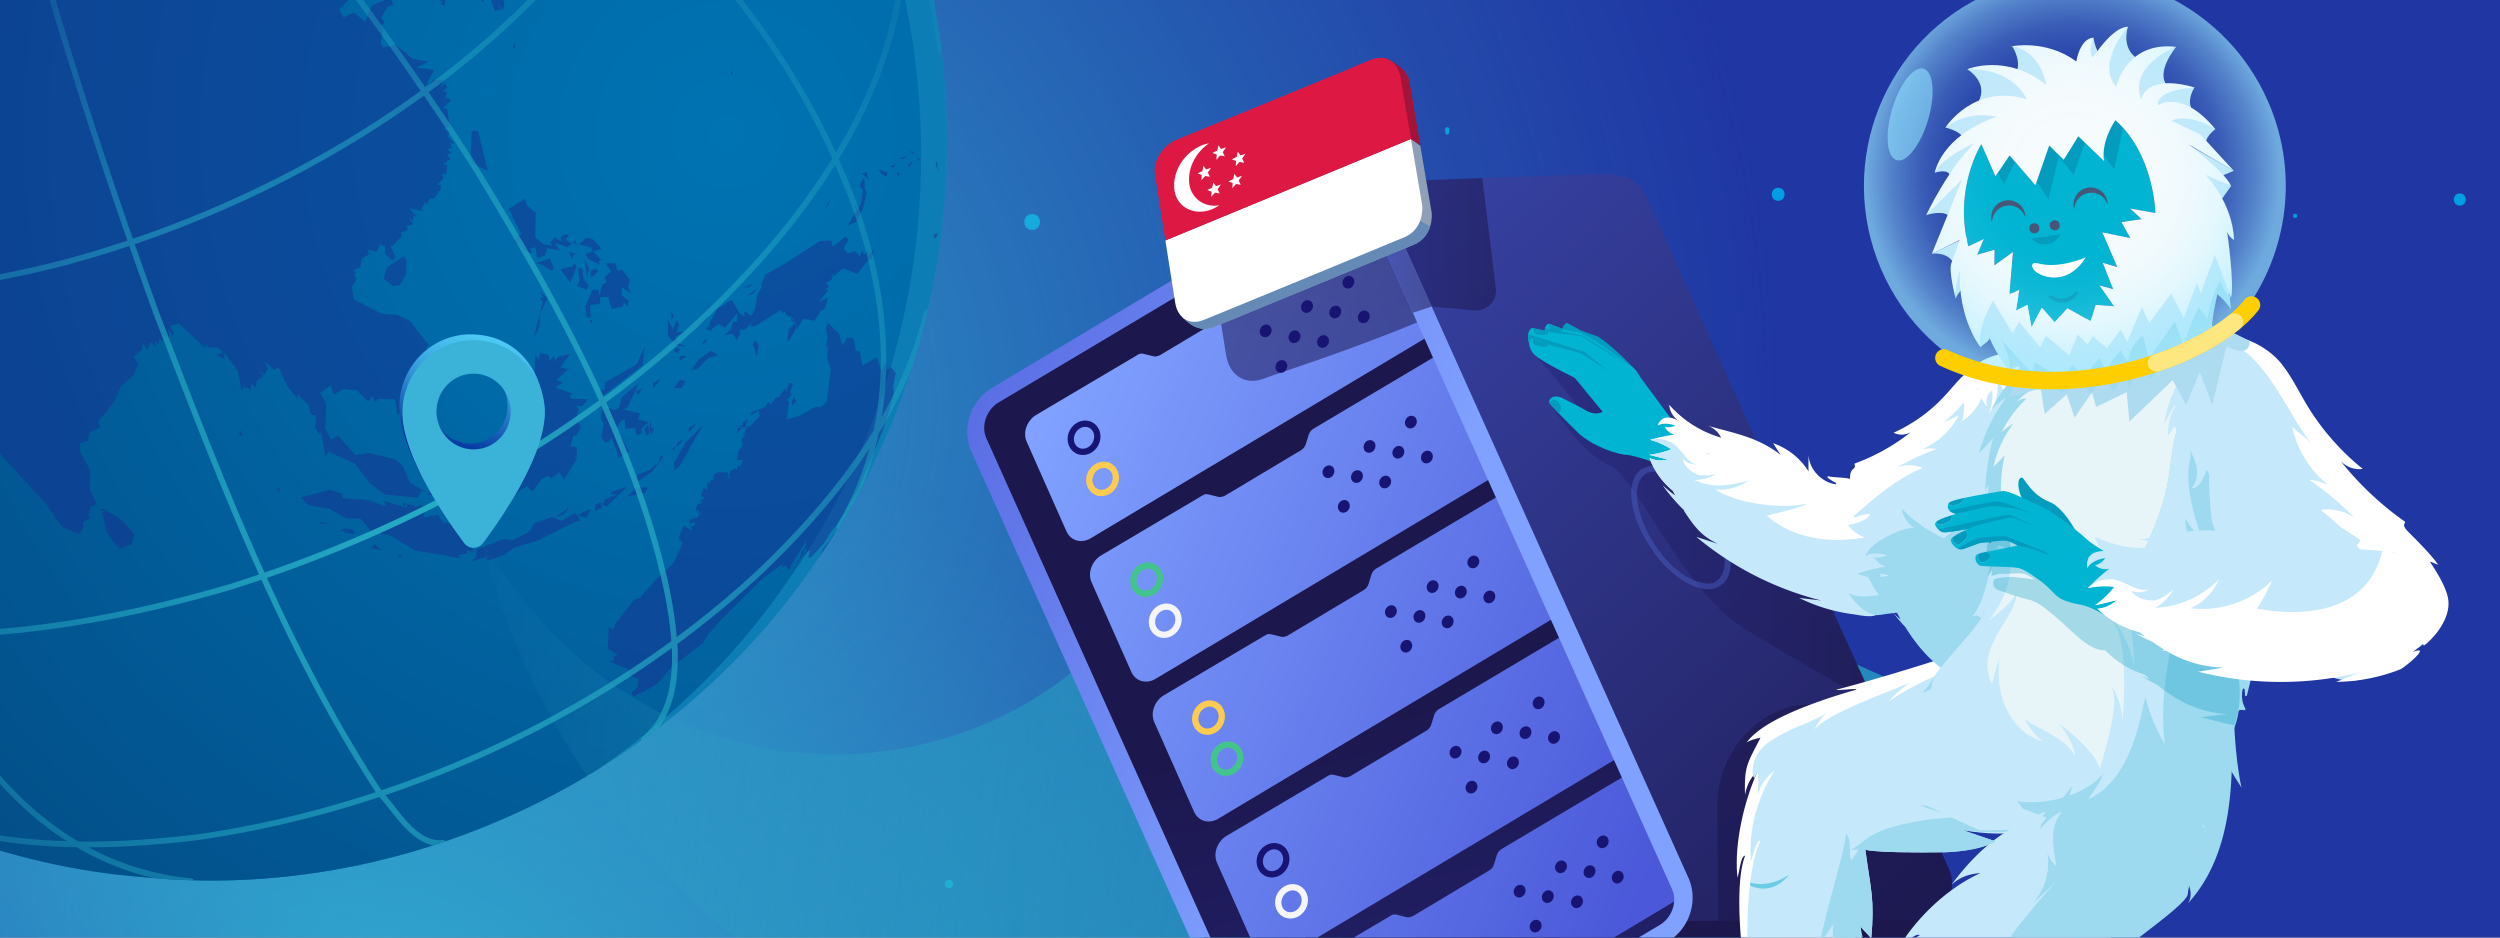 <svg xmlns="http://www.w3.org/2000/svg" xmlns:xlink="http://www.w3.org/1999/xlink" id="Layer_1" data-name="Layer 1" viewBox="0 0 800 300"><rect x="0" y="0" width="800" height="300" fill="#808080" stroke="none"/><defs><linearGradient id="linear-gradient" x1="510.56" x2="133.72" y1="262.09" y2="217.67" gradientUnits="userSpaceOnUse"><stop offset="0" stop-color="#26acc4" stop-opacity=".7"/><stop offset=".53" stop-color="#26acc4" stop-opacity=".4"/><stop offset="1" stop-color="#3494bf" stop-opacity="0"/></linearGradient><linearGradient id="linear-gradient-2" x1="3309.09" x2="3331.23" y1="-1270.69" y2="-813.73" gradientTransform="scale(-1 1) rotate(46.49 .21 -4867.886)" gradientUnits="userSpaceOnUse"><stop offset="0" stop-color="#4051c2"/><stop offset="1" stop-color="#1c174c"/></linearGradient><linearGradient id="linear-gradient-3" x1="428.23" x2="478.72" y1="78.17" y2="78.17" gradientUnits="userSpaceOnUse"><stop offset="0" stop-color="#26267d"/><stop offset="1" stop-color="#1c174c"/></linearGradient><linearGradient id="linear-gradient-4" x1="-2082.85" x2="-2111.21" y1="1689.4" y2="1520.38" gradientTransform="rotate(-3.21 -23940.727 -44449.305)" xlink:href="#linear-gradient-3"/><linearGradient id="linear-gradient-5" x1="3407.07" x2="3491.28" y1="-925.05" y2="-1145.23" gradientTransform="scale(-1 1) rotate(46.49 .21 -4867.886)" gradientUnits="userSpaceOnUse"><stop offset="0" stop-color="#4a58d9"/><stop offset="1" stop-color="#80a1ff"/></linearGradient><linearGradient id="linear-gradient-6" x1="3375.67" x2="3459.88" y1="-937.06" y2="-1157.24" xlink:href="#linear-gradient-5"/><linearGradient id="linear-gradient-7" x1="3344.08" x2="3428.29" y1="-949.14" y2="-1169.32" xlink:href="#linear-gradient-5"/><linearGradient id="linear-gradient-8" x1="3312.68" x2="3396.89" y1="-961.15" y2="-1181.33" xlink:href="#linear-gradient-5"/><linearGradient id="linear-gradient-9" x1="3281.33" x2="3365.54" y1="-973.14" y2="-1193.32" xlink:href="#linear-gradient-5"/><linearGradient id="linear-gradient-10" x1="384.36" x2="434.28" y1="201.02" y2="70.51" xlink:href="#linear-gradient-3"/><linearGradient id="linear-gradient-11" x1="3465.23" x2="3386.28" y1="-1251.54" y2="-1047.16" xlink:href="#linear-gradient-5"/><linearGradient id="linear-gradient-12" x1="443.33" x2="458.13" y1="88.61" y2="88.61" xlink:href="#linear-gradient-3"/><linearGradient id="linear-gradient-13" x1="490.96" x2="600.4" y1="169.66" y2="169.66" xlink:href="#linear-gradient-3"/><linearGradient id="linear-gradient-14" x1="158.4" x2="147.02" y1="104.08" y2="145.72" gradientUnits="userSpaceOnUse"><stop offset="0" stop-color="#4fcff9"/><stop offset=".12" stop-color="#4bc8f4"/><stop offset=".29" stop-color="#42b4e9"/><stop offset=".49" stop-color="#3395d7"/><stop offset=".72" stop-color="#1e69bd"/><stop offset=".97" stop-color="#03319d"/><stop offset="1" stop-color="#002a99"/></linearGradient><radialGradient id="radial-gradient" cx="183" cy="130.32" r="388.57" fx="183" fy="130.32" gradientUnits="userSpaceOnUse"><stop offset="0" stop-color="#33bdd6"/><stop offset=".57" stop-color="#33bdd6" stop-opacity=".4"/><stop offset="1" stop-color="#42a5d1" stop-opacity="0"/></radialGradient><radialGradient id="radial-gradient-2" cx="364.49" cy="430.97" r="236.34" fx="364.49" fy="430.97" gradientTransform="matrix(0 1.79 -.86 0 498.44 -340.09)" xlink:href="#radial-gradient"/><radialGradient id="radial-gradient-3" cx="232.59" cy="42.64" r="336.39" fx="232.59" fy="42.64" gradientUnits="userSpaceOnUse"><stop offset="0" stop-color="#0073b2"/><stop offset=".32" stop-color="#006aa8"/><stop offset=".85" stop-color="#02548f"/><stop offset="1" stop-color="#034d87"/></radialGradient><radialGradient id="radial-gradient-4" cx="136.71" cy="163.44" r="270.91" fx="136.71" fy="163.44" gradientUnits="userSpaceOnUse"><stop offset="0" stop-color="#26acc4"/><stop offset=".57" stop-color="#26acc4" stop-opacity=".4"/><stop offset="1" stop-color="#3494bf" stop-opacity="0"/></radialGradient><radialGradient id="radial-gradient-5" cx="15896.44" cy="-420.25" r="66.41" fx="15896.44" fy="-420.25" gradientTransform="scale(-1 1) rotate(10.44 5008.942 -90812.41)" gradientUnits="userSpaceOnUse"><stop offset=".25" stop-color="#9ae9ff" stop-opacity="0"/><stop offset=".37" stop-color="#9ae9ff" stop-opacity=".01"/><stop offset=".47" stop-color="#9ae9ff" stop-opacity=".05"/><stop offset=".56" stop-color="#9ae9ff" stop-opacity=".12"/><stop offset=".64" stop-color="#9ae9ff" stop-opacity=".21"/><stop offset=".73" stop-color="#9ae9ff" stop-opacity=".33"/><stop offset=".8" stop-color="#9ae9ff" stop-opacity=".48"/><stop offset=".88" stop-color="#9ae9ff" stop-opacity=".66"/><stop offset=".95" stop-color="#9ae9ff" stop-opacity=".86"/><stop offset="1" stop-color="#9ae9ff"/></radialGradient><clipPath id="clippath"><path d="M0 0h800v300H0z" class="cls-1"/></clipPath><clipPath id="clippath-1"><path id="path11833-2" d="M282.07-51.93c-32.9-74.26-106.46-128.21-187.13-137.17-82.05-10.59-167.89 26.12-216.99 92.69-49.6 64.88-61.58 156.56-29.45 231.77 31.73 80.22 111.27 138.62 197.15 145.31 82.41 8.35 167.44-31.04 214.36-99.33C308 114.63 316.52 22.72 282.07-51.94Z" class="cls-56" data-name="path11833"/></clipPath><style>.cls-1,.cls-3,.cls-4,.cls-5,.cls-6{fill:none}.cls-3{stroke:#181473}.cls-3,.cls-4,.cls-5,.cls-6{stroke-miterlimit:10;stroke-width:2.02px}.cls-9{opacity:.5}.cls-10,.cls-9{fill:#009ee2}.cls-14{fill:#465578}.cls-16{fill:#049cbe}.cls-4{stroke:#f5f5f7}.cls-28{fill:#172c91;opacity:.48}.cls-5{stroke:#44c48d}.cls-43{fill:#fff}.cls-45{fill:#9dd9ef}.cls-47{fill:#c5e9fa}.cls-6{stroke:#fdcb50}.cls-52{fill:#fefefe}.cls-53{fill:#addcf1}.cls-54{fill:#e8f5f8}.cls-55{fill:#00b4d2}.cls-56{fill:#2e84b2}.cls-60{fill:#181473}</style></defs><g clip-path="url(#clippath)"><path fill="#1f36a3" d="M0 0h800v300H0z"/><path d="M411.6 70.18c2.34 0 2.34-3.57 0-3.57s-2.34 3.57 0 3.57M467.99 280.05c2.34 0 2.34-3.57 0-3.57s-2.34 3.57 0 3.57M734.45 69.76c.89 0 .89-1.36 0-1.36s-.89 1.36 0 1.36M787.14 65.81c2.56 0 2.56-3.91 0-3.91s-2.56 3.91 0 3.91M725.93 124.06c1 0 1.01-1.53 0-1.53s-1.01 1.53 0 1.53M569.02 64.26c2.73 0 2.74-4.18 0-4.18s-2.74 4.18 0 4.18M330.28 73.59c3.32 0 3.33-5.08 0-5.08s-3.33 5.08 0 5.08M95.91 50.54c.23 0 .23-.34 0-.34s-.23.34 0 .34M68.37 159.98c1.78 0 1.78-2.72 0-2.72s-1.78 2.72 0 2.72" class="cls-10"/><path d="M111.44 277.94c1.78 0 1.78-2.72 0-2.72s-1.78 2.72 0 2.72" class="cls-9"/><path d="M462.44 41.35c.02.38.04.75.07 1.13.04.76 1.16.76 1.21 0 .02-.38.04-.75.07-1.13.05-.85-1.4-.85-1.34 0M140.09 50.85c1.42 0 1.42-2.17 0-2.17s-1.42 2.17 0 2.17M159.59 91.38c.12-.36.25-.71.37-1.07.15-.43-.6-.64-.7-.19-.08.37-.16.74-.24 1.1-.08.37.45.51.57.15M.56 56.44c.12-.36.25-.71.37-1.07.15-.43-.6-.64-.7-.19-.08.37-.16.74-.24 1.1-.08.37.45.51.57.15M696.77 66.35c2.73 0 2.74-4.18 0-4.18s-2.74 4.18 0 4.18M772.19 176.78c.23 0 .23-.34 0-.34s-.23.34 0 .34M427.39 250.66c1.78 0 1.78-2.72 0-2.72s-1.78 2.72 0 2.72M303.67 284.28c1.78 0 1.78-2.72 0-2.72s-1.78 2.72 0 2.72M476.24 68.39c1.78 0 1.78-2.72 0-2.72s-1.78 2.72 0 2.72M664.73 300.13c2.34 0 2.34-3.57 0-3.57s-2.34 3.57 0 3.57" class="cls-10"/><path d="M112.78 116.63c-2.34 0-2.34-3.57 0-3.57s2.34 3.57 0 3.57" class="cls-9"/><circle cx="183" cy="130.32" r="388.57" fill="url(#radial-gradient)" opacity=".72"/><ellipse cx="129.6" cy="312.62" fill="url(#radial-gradient-2)" opacity=".72" rx="202.27" ry="423.23" transform="rotate(-73.55 129.598 312.625)"/><path id="path11833" d="M282.07-51.93c-32.9-74.26-106.46-128.21-187.13-137.17-82.05-10.59-167.89 26.12-216.99 92.69-49.6 64.88-61.58 156.56-29.45 231.77 31.73 80.22 111.27 138.62 197.15 145.31 82.41 8.35 167.44-31.04 214.36-99.33C308 114.63 316.52 22.72 282.07-51.94Z" class="cls-56"/><g clip-path="url(#clippath-1)"><path id="path11833-3" fill="#0c7db5" d="M282.07-51.93c-32.9-74.26-106.46-128.21-187.13-137.17-82.05-10.59-167.89 26.12-216.99 92.69-49.6 64.88-61.58 156.56-29.45 231.77 31.73 80.22 111.27 138.62 197.15 145.31 82.41 8.35 167.44-31.04 214.36-99.33C308 114.63 316.52 22.72 282.07-51.94Z" data-name="path11833"/><path id="path11833-4" fill="url(#radial-gradient-3)" d="M273.68-48.13C240.56-122.89 166.51-177.2 85.3-186.21 2.7-196.87-83.71-159.92-133.14-92.9c-49.93 65.31-61.99 157.6-29.65 233.32 31.94 80.75 112.01 139.54 198.47 146.28 82.96 8.41 168.56-31.25 215.79-99.99 48.31-67.16 56.89-159.68 22.21-234.84Z" data-name="path11833"/><path d="m275.81 55.43 2.14 2.21-.61-2.6-5.17 1.18-.05.01 3.69-.8zM288.48 50.44l-.75.16 1.28.3 1.34-.88h-.01.01l-1.87.42zM283.75 56.46l.04-.21.24-1.09-1.48-.45-1.52-.47 1.33 1.68 1.39.54zM285.66 53.61l.29.11h.01l.28-.51.37-.65h-.01l-.91.29-1.11.35h.01-.01l1.08.41zM271.27 72.2l2.89-1.31 2.18-4.74.81-3.91.18-.86-.18-.24-.47-.61v-3.18h-.01l-.25-.01-.36-.01-.54 1.17-.47 1.03 1.01 1.1.12.13-.07.45-.57 3.85-1.26 2.32-.26-.9-.26-.91v.01-.01l.09 1.42.06.83-.06.09-2.59 4.29.01-.01v.01zM299.43 51.93l.1.54.08.68.1.98v-.01.01l.19-.74.22-.89-.42-.57-.37-.51.1.51zM239.41 94.51l-.49.4 1.89-.86 2.11-2.39-.01.01v-.01l-3.5 2.85zM226.12 109.35l-.19-1.09-1.6 2.17v-.01.01l1.79-1.08zM285.17 117.47l-1.58 1.02.11-2.94-.15.94-.83.08.07 1.41-.34-.15-.4 1.05-1.47-4.53-4.56 2.67-1.01-4.74-1.16-.05-.67-4.01-2.11-.22-1.39 2.64-1.15-3.8-3.62-3.52-.65 1.74.57 3.19-.7 2.9.73-.9-.08 4.93 1.08 2.96-1.21 10.07-1.12 1.37-1.08.79-1.53-.18-5.76 3.18-3.44.69.8-5.26-.68-.83 1.37-1.49-.32-1.3.92-2.42-1.28-.3-.95 3.01-.29-1.3-.75 1.51.28-1.3-1.41 2.65-1.3.32-1.38 2.06-.91-.76-.98 1.62-4.42 1.7-.4 1.05 2.75-1.55.43 1.55-3.33 3.52-.68-.26-1.02 2.2.79.48-1.41.07.8.51-1.08.79.38 2.1-1.23 1.73-.58 3.15 1.88-.28-.79 2.1-.93-.19-.18 1.53-.31-.7-1.67.75-.66 1.74.66.85-.98-.37.11-1.55-2.93-.12-1.67.76-.19 2.1-.57-.59-.52 1.38-.93-.15.39 2.13-1.41-.53-.8 2.68 1.27.29-1.92 1.44 1.52.18-2.03.62-.66 1.74.8.51.65-1.16-.69 2.32 1.7-1.34-1.7 1.94-2.76.95.3 1.3 1.44-.65.18 1.06-1.3.32.42 1.52-2.75-1.64-1.7 3.95 1.37 1.69-2.94 6.23-3.19 3.18-2.68 2.36-4.91 5.67-1.8.54-6.03 7.63-.55 1.96-1.52-.76-.37 6.81 3.33 2.24-1.19-.03-.26.69-1.01-.98 1.34 1.7-2.13.39 6.36 2.59.54 1.19.21 1.05 2.66.84-.23 2.68-2.06 1.81.54 1.19 4.08-1.85 3.6-2.19 5.15-5.82.25-.11 9.2-7.05 2.01-3.19 4.42-4.88L244 185.1l6.53-4.67-.52 1.37 1.31-.89.9 1.34-.83.67 1.56-1 .14-.94 4.5-7.23.3-1.27.03 1.99-1.49 2.42-.43 1.63-.98 1.02-.37 1.04 1.85-2.28 1.28-2.89.46.36-1.53 3 1.61-2.16.94-.43.12.25-.23.1-.55 1.96.22-.1.61.02 4.28-4.55 2.14-3.55 1.47-1.8-.48.79 1.09-1.37 3.52-5.62-1.13 1.36.51-.8 3.63-5.97 1.96-4.64 1.42-3.22 1.93-4.63 2.47-6.01 1.6-4.75 1.06-3.36 1.12-4.56-.17-2.23.77-4.08-1.45-1.95z" class="cls-28"/><path d="m254.01 126.99-.66 1.73.18 1.06.29-.31 1.06-1.16-.31-.47-.56-.85zM286.97 115.79l-.3 1.33-.28 1.24v.58-.01.01l.17-.93.42-2.22-.02.05.01-.05zM266.97 170.95l-.2.09-.02.01-.29.46-.72 1.17-1.75 2.14-.47.57-.21.42-.55 1.1.1.22.61-.86 1.14-1.64.19-.24.17-.22.95-1.52 1.05-1.7zM262.5 177.59l-.5.81v-.01.01l.24-.11.01-.01.62-1.15h-.01l-.01.03-.35.43zM253.62 182.19l.01-.01-.01.01.73-.33 2.47-2.83-.02.01.02-.01-3.2 3.16zM300.48 55.22l-.18-1.66-.15.94.33.72zM293.59 51l-.6.41 1.08-.19.17-.49.08-.22v-.01l-.73.5zM290.68 47.56l1.34 1.71.58.01-1.92-1.72zM292.15 51.49l-.63.45-.45.34-.36.46-.03.75-.02.41.51-.8.98-1.61zM298.78 75.02l.39 1.53h.01l.83-1.42.32-.54-.77.22-.78.21zM287.15 56.36l.98-.44-1.02-.98.04 1.42zM263.96 66.86l.21-.27.91-1.11.29-1.16.11-.46-1.52 3v-.01.01zM234.47 24l.01.01-.38-1.45-.03-.11-.04.21-.24 1.09.68.26V24zM238.83 91.95l1-.06.98-1.02h.01l-2.03.73-1.18.42h.01-.01l1.22-.07zM241.06 110.81l.27.3.82 3.08.73-3.51-.88-1.45-.34-.58-.67 1.4-.21.44.28.32zM225.68 102.61l.23-.1.26-.66.28-.73-1.06 1.1-1.88 1.95v-.01.01l2.17-1.56z" class="cls-28"/><path d="M226.96 105.49v.6l2.92-2.49.75.49 1.32.88 3.92-4.66.02 1.66v.91l-1.41.07-.76 2.55-.03.13-.98.85-1.09.95 2.83-.71 1.33 2.28 1.02-2.2-.07-1.41 1.52.18.22-.2 2.22-2.04-.52 1.37.71-.2 1.07-.3.71-.45 7.37-4.65.29 1.27.01.04.33-.4.42-.51.75 1.66h.01l1.52.19-.15.38-.39 1 .05-.04 1.65-1.29-1.24 1.69 1.41-.07-1.13 1.22-1.2 1.28-.5 3.98.98-1.02 1.89-3.43v-.01l-.04-2.02.07.7.19 1.8 2.13-3.58 2.97.63.52.11.15-.23 2.09-3.1 1.2-.54.98-3.6-2.89 1.3 2.97-3.65-.18-.03-.75-.12 1.23-1.12h-.01l-.25-.25-.76-.73 2.03-1.22-.68-.84.72.25.03-1.18.55.61v.01l2.69-2.36 4.52 1.71.25-.12 3.7-4.55.8-.1.73-3.48-1.37 2.06-.34-.14-.47.21.4-1.62-.14.17-1.35 1.64-.25-1-.14-.53-.08.16-.83 1.69-1.58-1.59h-.01l-2.25.71-1.33-1.67 1.62-2.78-.17-.17-.84-.81-4.02 3.26-.61-2.01-1.95.12-1.7.1-5.57 3.61-3.31 2.15-2.7 1.76-2.1 1.16-3.65 2.04h-.01l-.14.33-1.28 2.9.33.72-1.53 2.4-.62 4.33-.64 1.42-.52 1.12-2.38-1.5h-.01l.1 1.16.05.48-.53-.27-.96-.49-2.64-4.57-4.71 3-2.51 4.59.01 1.88-.29-1.18h-.01l-.86 1.26 1.16.05zM238.35 136.95l1.05-2.78-1.59.99h-.01l-.07.47-.07.47-1.64.17h.01l2.32.69v-.01zM236.59 136.88l-.35-.14-.45 1.66-.09.33.53-.54 1.03-1.04-.67-.27zM216.33 110.59l3.27.27-2.08-.81-1.55-2.17 3.23-1.76-2.82.14 1.02-2.21-.76-1.67-2.18 4.74.79-2.09-1.54-2.76.02 5.18 2.6 3.14zM215.52 101.18l-.76-1.7.13 2.83.63-1.13zM221.42 118.08l1.31.28 4.03-3.83 3.08-.83-2.42-1.49-3.86 2.89-2.49 3.44.18 1.66.17-2.12zM219.59 114.02l-.69-.27-1.31.3-.18 1.52 2.18-1.55zM215.68 112.34l.9.73 1.13-1.35-1.64-.44-.39 1.06zM218.15 124.18l1.27-2.31-1.87-.29-1.99 2.64 2.59-.04zM220.49 136.97l-.18 1.51 2.83-3.29-2.65 1.78zM191.81 94.62l-.3-1.91-1.98.06-2.21 5.32.45 3.52 1.17.07-.08-4.02 3.2-.57-.04-2 2.57-.02 1.16 3.8 3.44-.69.51-1.37 1.23 1.46.22-2.11-2.18-1.63-.02-2.57 3.21 1.99-1.22-2.02.69-2.36-2.68-3.38-1.2.54-.86-2.49-3.15-.01 1.77 2.65-2.07 1.8.76 1.68-1.44.65-.95 3.61zM164.09 15.52l.79-.09-.03-2-.76 2.09zM209.04 122.55l-.04 1.76 2.57-3.21-2.53 1.45zM189.66 80.31l-2.39 1.09 1.34 1.7 3.69 1.78-.8-1.08.87-.69-2.54-2.61 2.66-.89-2.82-3.06-1.96-.55-2.44 2.24 3.84.88.55 1.19zM219 141.96l.12.07-3.4 5.96.04 1.42-.03 1.19 1.7-1.34 1.13-1.96 1.89-3.23-.07-.14 4.6-7.86-5.98 5.89zM152.05-1.51l2.33.68-1.53-.18 1.59 1.59 1.23-1.72-1.84-.89.28-1.29 2.41 1.52 1.79 5.22 1.88-.28-.97-2.14 1.67 2.42.58-2.57-2.67-6.56-4.82-.43-1.93 4.63zM216.36 143.15l1.84-1.7.15-.94-1.71 1.35-.28 1.29zM191.39 86.73l-.66-.87-1.45.66-.25.71-.04 1.16.93.15 1.47-1.81zM215.85 143.96l.29-1.28-.98 1.02.69.26zM183.09 82.98l.66-1.73 2.11.21-3.85-.87 1.08 2.39zM187.08 82.92l.72 5.44.28 2.46-.03-2.58.44-2.21-1.41-3.11zM204.1 126.22l.22-.1 1.38-2.06-2.28 1.32.68.84zM209.44 136.77l-.96.44-.37-2.72-.32 2.46.49 2.36 1.16-2.54z" class="cls-28"/><path d="m186.38 85.82-1.41.07.54 3.77-.25.72-.63 1.12 3.13 1.2.53-1.41-1.58-2.17-.33-3.3zM182.43 90.49l2.08-4.97-.65-1.44-.62 1.15-3.91.9 3.1 4.36zM206.25 137.34l.62 2.03.83-.68-.04-1.41-.31-1.3-1.1 1.36zM188.97 103.68l1.01-1.63-1.2.54.19 1.09zM168.71 65.87l-.75-2.24-5.16 3.17 4.01 8.27-1.77.53-.25.12.17 1.63 2.61 2.58.91.75 1.88.3-.66-1.45 1.56-.41.69 3.45 2.49-.86.66-2.31 4.1.75-1.67-2.42 4.06 1.34 2.17-1.58.9 1.33-.64-2.02-1.21 1.12-1.72-1.23 1.01-1.6-1.16-.04-1.45.65.17 1.63-2.07-1.38-1.59 1.6.8 1.08-2.81-.44-2.73-2.25.17-7.85-2.72-2.22zM212.25 146.16l-.8-.52-.68 2.35-2.91 2.46-3.7 1.38-1.04 2.21-.48.79.7-.31 5.33-3.56 3.58-4.8zM173.96 85.11l2.4 1.49.86-.66-1.18-3.22-4.53 1.48 2.34.66.11.25zM203.77 156.06l-3.05 2.82 3.66-.79.25-.11 1.64-.17 1.01-1.62-.11-.23h-3.18l-.22.1zM193.57 124.65l-1.41.07-.4 1.62.22.48.24 2.47-.83.1 1.74 1.64.32.31-.73-.27-.55 2.56.98 2.17-.76 4.06 1.47 1.95 1.93-1.45 1.7 4.4.53 1.8 1.81-1.12 1.56-1.01-4.19-7.32 1.51-2.38 1.19-.54.23 3.04 3.09-.23.47 2.37 1.7-.76-.08-1.41 2.19-2.14-3.26-.83.54-1.99-5.47-1.27 1.31-.3 3.85-8.07-5.47 4.49-.84 3.26-1.31.89-3.03-.94-.8-3.69 12.61-9.73.71-6.08-2.58 5.78-10.08 5.71-.11 2.36zM156.1 54.59l-3.14-12.72-2.02.04-.35 8.8.87 1.92 4.64 1.96zM170.71 108.49l1.78-3.69.55-5.17.37-.43 1.78-3.69-2.49-2.33 1.33 2.28-1.28-.29.98 1.57-.79 2.67-2.23 9.08zM195.95 157.29l-.49.79 2.34.11-4.18 1.59-.88 1.84 1.38.52 6.6-6.44-4.77 1.59zM188.06 127.72l-4.93-.08-.93-.73.98-1.01-5.43-1.86 2.39-1.69-1.22-.45-.85-.32 3.66-3.4-2.33-.65 3-4.24-3.7.8-1.08 1.36-.44-1.55-1.24 1.71-.38-2.11-2.8-.48-.21 2.12-1.23-1.46-.37 6.8-1.59 1.6 1.18.03-.18 1.52-1.56 1.43-.12.12-2.6 2.4-1.06 6.54-4.9 5.1.97 4.73-4.85 1.35-1.38-.54-.77 2.28-.72 2.14 1.2 2.64 1.76.04.29 1.91 1.89-.28-1.2.54 1.87.29-.53 1.42 1.84-1.71 3.33 4.83 4.83-3.33 1.69 1.82 3.23-4.34 2.25-.73.43.95 2.79-2.13 1.33 2.28 1.09-1.36 3.27-5.51-1.05-.4.84-.07.12-2.94-2.12-.21.97-3.59.93.15 1.52-3-1.66-2.4 1.07-3.37-1.14-.65 2.22-.13 1.63-2.18zM190.62 161.44l-.19 2.09 2.14-.97-.26-1.89-1.69.77zM184.73 164.94l2.91.73 1.4-2.68-2.49.86-1.82 1.09zM179.74 166.63l-3.14-1.16-5.7 2.01-1.63 2.75-5.19 2.62-3.03-.34-8.58 3.32-.09 2.32-1.82 1.69 5-1.69.29 1.31 5.48-1.88 3.26-2.35 7.38-2.2 11.5-5.78 2.25-.71-1.67-2.43-4.31 2.52z" class="cls-28"/><path d="m180.51 164.57 1.63-2.17-4.6 3.22 2.97-1.05zM122.79 89.23l3.08 2.36 2.13-.39 1.9-3.44.18-4.71-1.02-.98-5.29 3.57-.98 3.59zM147.23 141.31l-.8-.51-.65 1.16 1.26.87.44-1.64-.25.12zM154.76 164.98l1.44-.66.3-1.85-2.36.47.62 2.04zM144.25 166.57l2.4-1.08 1.58 1.57 3.08-.8-.18-1.66-2.03.62-2.03-1.97-2.52 1.45-.3 1.87z" class="cls-28"/><path d="m149.24 168.04-2.75-1.64-2.97 1.07-.07 1.18-.14-1.65-1.56.41-1.55-2.75-4.72.96.59-3.72-2.09-.19-.59.75-.86-.49.39-.08-1.63-.41-1.18-.03.2 1.05-7.31-2.16.51 1.78-5.21-1.96-1.28-.29-7.39-.41-.06-1.41-4.05-1.32-9.28 2.45 2.61 2.58 6.54 1.06 5.4 3.05 4.69.15 3.27 4.02 4.42.88 1.62.41 7.93 4.79 11.55 1.97 3.15.59-.76-1.1 2.72-.36.03-1.18 1.96.55-2.13-8.55zM139.37 162.15l1.92-.87-2 .03.08.84zM136.58 158.52l1.06-.2.68.25-.54-1.19-1.2 1.14z" class="cls-28"/><path d="m130 161.2-1.28-.29.9 1.33.38-1.04zM127.03 177.53l1.6 1.01-.45-.97-1.15-.04zM118.88 175.44l3.15.59-2.28-1.85-.87 1.26z" class="cls-28"/><path d="m133.3-9.18 3.33 2.25-1.78-.07-.07 1.77 1.74.66-.54-1.2 1.34 1.71 1.09-.79 1.25 4.63 2.07.8-.84.65 1.38.55.36-3.04 1.26.87-.77-1.69 1.53.18-1.37-1.09 2.36-.49-.87-1.92 1.56-.41-1.51-3.94-3.16-3.19-4.66-1.88-2.07-.84-3.63.2-1.11-1.78 1.71-7.7-2.7-2.8.48-3.4-.47-.45-.55-.53 1.42-.64-.9-2.47-.36-.99 4.38-.54 1.53-6.19-3.52-12.81-4.44-9.22-.87-1.92-3.43-2.47-2.28-1.85-3.44-5.08-4.45-.87 1.2-.54-.76-1.09-4.74.41-.8.09-1.49 1.82.91.76-.36 3.05-2.01-2.58.7 2.87-2.97-2.11-1.24 1.7-2 .03-.74-8.01-1.7-5-2.78-6.81 2.65-4.96 1.17.07-.54-1.19 2.94-3.07-1.6-1.59 4.36-3.11-.31 1.85 1.17.07 1.64-5.93-1.53-.18-.27 1.26-1.51-.76-4.84-5.58.19-4.68.03-.61 1.6 1.02.9.73 1.3.28-.1-.22-.1-.82 1.83.88-3.24-3.99.29-1.27-3.48-.73-.18-1.66 1.1-.77.39 1.53 5.68 1.75.82 3.08 4.2 4.16 3.5 3.88-.1 2.36 3.65 2.97 5.39 3.03 17.08 5.23-3.9-5.44-3.02-.95.81-2.65-.11-.25-.36-.14-1.73-.65h-.04l-1-.37-.92-.19-1.14-4.37-5.1-1.71.22-2.11-4.82-.43-1.48-1.34-1.47 1.8-7.33-4.72.03-1.19 1.31-.29-2.24-2.44 2.53.57-2.16-1.6-.23-3.08 3.08-.82-1.99-.54-4.99-4.65-3.47-4.49 1.05-2.19-1.85-.9-6.99 1.15 1.16.05-2.24.75 1.23 1.45-.94-.14-.27 1.26-.42-4.7-1.39-.54-1.84-.88-3.08.23-.43-.95 3.77.03-.87-1.92 2.96-1.07 1.24-1.7-1.27-.29 1.55-.41-.93-.75-1.31.89-1.51-.76-1.75-.08-.51.79.3-1.84-1.42.64.73-.9-2.57-.58-2.54 2.02-.18 1.52.68.83 3.44-.69-5.68 1.44-4.65 4.38-3.66 3.39.61 2.61-1.12 1.38-.5.8.36.14 1.63.4 2.51-.83.9.73-2.07 1.8-2.36.5 1.01.98-1.93 4.02 1.59 1.59-3.65.21.11.25-.34-.15-3.79.57-1.85 2.28-.48 3.37-5.26 2.38-.32-1.3-2.39 1.08-.73.9 1.92 2.31-2.43-.91 1.52.18-.9-1.33-1.49 2.41 1.13-2.55-5.33 4.15 1.3.29-.29 1.27-.15.93.51-.79.22-.1.1.22.47.38.69.26h.58l1.05.41-.25.11-1.68 1.33 1.35 1.13-3.19.57-1.02 2.21h-2.58l2.21 3.62-6.55-.48.86-1.26-1.91.29.4-1.05-2.21-.44-2.18 1.56-3.07.25 1.19 3.22-3.02 1.63-2.02.64-.29-1.31-3.49 1.85-.91 2.43-2.42-1.49.18 1.06-1.38-.52-1.56 1.01.54 1.2 1.09-.79-3.69 3.98-.15 1.51v-3.19l3.1-7.74-2.33-.69 1.77.07-.43-.94-4.19-.98-3.3 2.93.18-1.52-2.98 1.05 1.24-1.7-2.36-.1-1.28 2.89.5 1.78-.94.43-.95.43 1.24.88-1.01-.38-2.58 2.6.15-.93-2.51.83-.15.93 1.2-.54-6.52 4.7.28 1.88-1.16-.64 1.88 2.9-7.28 3.02.45 3.52 3.12 1.73.34.19.59 5.76.08.84-1.15-.62-.55-.62.21-2.71-1 1.63 1.45-4.41-2.36.49-1.74-.65-1.74-.66-1.1.77.54 1.2-2.46.27 2.93 2.69-2.93-.11-1.08-5.58.04 2.02-2.58 3.18 1.18 2.62-.18 2.12-.84 3.26 3.08-.82 2.31.66.76 2.27-1.15 1.97 1.98.54-2.46-.32-.55-4.38-2.61 1.18-.28 3.88-4.11 6.18-4.31-1.23 3.95-1.49 3.16-5.76-1.44-1.93.59-3.75.36-3.04-.86-1.89 1.71-4.53-1.41-.53-1.71-.07 1.17-.53.51-1.4-1.3.32-.4 1.63-.59-.04-2.08 4.96-2.32 1.92-.73 4.09-.18 1.52 1.74.08 1.12 1.8-1.78 3.09-2.92-3.27.71.25-1.77-.75h-.02l-.01-.02-1.63-.72-2.71-1.19-.98 1.02.38 2.71-1.56.41-.1-.22-.12.24-.65 1.25-.02-.18-.23-2.29-2.43 1.67-1.62-.21-.84-.11-1.01 1.11-.34.37-.95-.17-.11-.02-.8-.14.92-1.67.33-.6 1.55-.43-.93-.15-2.69 2.36.22-.94.08-.34-2.94 1.03-2.53.88.11.63.07.43-1.28-.15-.24-.03-1.25 2.03-.24.39h-.63l-1.37.03-.02-2.57 2.49-.86.17-.44.37-.94-.47-.49-2.23-2.31.26 1.89-4.3 8.28-.6-1.65-.47-1.31-2.76 1.52-1.12.73-.44.28-.6.57-.19.81-.11.46-.66 2.31-.21-.16-.25-.2-1.23-1.45-.97.44.85-.69-.87-1.92-.63.7-.71.78.34 1.04.4 1.24-1.27 1.24-.34.33-1.09-2.89-.39-1.03 1.31-3.47 1.7-1.34-1.08-2.39 1.05-.21.15-3.52 3.29 5.07 1.48 2.28.7-.44 1.08-.67 2.68-1.78.05-.46.32-3.16v-.58l-1.66-5.61-1.59-.99-.11.1-1.11 1.02.26-.26 1.32-1.32-.21-.11-.94-.51.26-.31.5-.6.79.48-.32-1.3-.55.35-1.01.65.05-1.46v-.31l-1.18.54.09-.35.11-.45.09-.35.12-.47.28-.7.4.62.47.73 1.44-.65-.36-2.72-1.9.86.84-.5 1.18-.71-.18-1.06-2.31 1.92-.59-.03 1.72-1.92-3.37 2.09.59-.47 1.96-1.56-.54-1.2-.68.49-2.58 1.85-.1-.67-.18-1.21-.17.3-.49.84-.24.31-.47.61.18-.83.1-.46-2.64 1.19-.22.1.59-.54.83-.68-.45.2-.72.33 1.2-1.11-.53.09-.53.09-.75 1.51-.18-1.66.09-.6.05-.34-.93.58-.85.53 1.63-.17-.94.78-1.35 1.12-.51-.11-.78-.17.65 1.44-1.13-1.23-.41.5-1.06 1.28 1.22-1.67-.96.16-.1.02-.15.94-.43-.53-.25-.31v.26l-.08 1.49-1.19-.19-.66-.11.07 1.41-.81-.66-.56-.46-.15.94-2.17.98.77.29.27.1-.99-.25-.62-.15-.33.83-.08.19.04-.58-1.25.73-1.03.6.8.51-.9-.09-1.21-.12.55.62-1.06.18-.16.42-.24.63-.69-.26.73-.9-1.76.64-1.69.62.04.22-.49-.18-.48-.18-.13.16-1.36 1.65.18-.8.11-.47-.27.53-.5.95.07-1.44.05-.88-.3 1.69-.03.17-.98-1.57-.16.44-.23.61-.62.55.16-.91-.51.8.02-.58.05-1.19-.41.51-.32.39.29 1.91-.54-1.79-.83.68.07 1.41-.43-.94.07.81-.72.33.54 1.19.72-.33-.51 1.4.61-.45.47-.35-.1.13-.65.79-.6.15-.69.17.27-.39.6-.87-.98-1.57-.29 1.27-.33-.72-.29.53-.35.64h.27l.33.02-.97.44-.73.9.94-.43-1.45 1.22.45.05 1.65.17-3.18.57-.54 1.01-.08.14 1.26.27-.83.23-.71.19.21 1.05-.72.33.11-.96.07-.56-1 1.63-.31 1-.75 2.37 1.02.98 3-1.66.03.15.26 1.15 1.09-1.01 1.34-1.23-2.4 3.32-1.3 1.8.44.37-.83.92-.51.56.53-.36.8-.54-1.36 1.27-.47.43-1.12 2.98-.7 1.86-.95.43-.33.6-1.58 2.87.29.45.72 1.11.82-.8 1.39-1.34.34 1.18.17.6 2.9-2.86.88-.86 2.13-3.58.19.15.27.21-.17-.7-.14-.6 1.51.75.98-1.01-.76 1.51 1.92-.87-.05-.23-.17-.84 1.41-.07.28-.74 1.17-3.07-.44-.97 1.94-2.27 4.08-4.78-.28 1.29 3.33-.94 1.06-.18 2.53-1.44 1.81-2.92.19-.3-.15.94.47-.57 1.02-1.24-.04 1.16.01-.01 1.19-1.11.12.15 1.22 1.55-.38.87-1.04 2.35-9.07 4.11-2.43 4.85-.52.53-2.05 2.07.03.45.12 1.79.82-.1-1.48 1.84 7.54 1.45h.05l-.76 1.12-.11.15.93 2.73-2.54-1.16-.23.22-.99.93-.56-1.01-.97-1.77-3.28-.22-1.21 2.45-.44.88.47.39.44.37-2.73 3.52-1.3.32.1-.5.62-3.01-1.2-.26-.1-.02-1.87 1.81-.93.9-1.79 3.27-.03.03.04-.03-.93.85-.64.58-.84-.14h-.08l-.25.1-.27.42-.24.37-.15-.02-1.37-.16.22-2.68-3.4-.68-.25-.05h-.04l-.73-.15-.65.95-.22.31.52-4.55-2.19-1.05.98-1.01-.79-1.08.16-.53.34-1.12.3-1.02 1.57-1.79.52-.6 1.61-.54.9-.3.07-1.77 2.91-2.46-2.57-.58-.23.28-5.55 6.66.19.08.15.06-.65 1.74-.59-.04-.96 3.52-.12.46.03-.37.19-2.34-.6.66-.74.81.45-1.21.2-.52-.9-.73-.02.08-.41 1.55-.09-.63-.27-2.08-1.06.18-.69 2.32-.93-.15 1.16-2.54-2.54 2.02-.14 1.18-.04.34-.79-1.08-.06 1.73-.74-.93-.44-.55-.84-1.05-.25.45-1.02 1.86-.48-.03h-.11l-.8-.04-.97-.04.66-4.32-2.06 4.39-.06-.22-.44-1.56.3-.64.57-1.2-.98-1.57-.14.53-.28 1.08.1-.55.07-.37-1.15 1.96-.38 4.2-1.7 3.95-.08.35-.32 1.28-.87 1.19-.37.51-.04.59-1.73 2.67-2 3.07.03-5.59.02-4.52.54-1.98-.59-.55-.45-.42-.14.46-.92 2.91-.72 1.27-.96 1.69-1.84 3.25-1.53 2.4v.6l-.65 1.14-.03 1.18-.21-.47-1.43 3.8-.1 2.38-.05 1.14-.51 1.98-1.16 4.54.4.15.33.13.04.63.24 3.84.98-1.01.12.72.06.34 1.15-1.96.33.15.25-.11.39-1.05.15-.94.26-.54.62-1.29.14-.33 1.72-1.5.35-.31 1.31.76.64.37 1.31-3.47.43-.33.3-.23.11-.08.58.19.13.05.36 5.3 3.38-.42.17-.02.06 1.03.14 2.6-1.11 4.29-.67 2.58.29 4.78.63 10.65-.88 5.02-1.63 2.18.43.95 1.51-2.43.77.14.18.03.16-2.4.1-1.46 1.23-1.73.87 1.92.02 1.5v1.09h.02l.2-.37.42-.78-.75-5.19-.46-3.2.69-1.01.18-.25-1.18-2.62.14-.79 1.07-6.09-.14-3.23-.04-1.01.79-1.87 1.02-2.43 1.96.55-.11.34-.39 1.21-.72 2.26-.09.27.98-.67.33-.22-.32 1.81-1.14 6.36.76 1.67v.17l.1 3.22-.53-1.77v.02-.02l.39 1.52.73 2.87.11 1.81.11 1.85-2.29 4.49v2.97l-.01.79-.03 3.77.55.2.14.05-.7.32-.04 1.01-.06 1.35 1.69 2.11 1.01 1.26-.61.58-1.34-2.45-.43-.8-.67.86-.06.07-.26 2.86-.18 1.93.33-.03.51-.05v.27l.02 2.3.54-1.01.08-.14.39 2.13.14-1.55.28-3.23 1.01 1.55-.26-2.49.95.17.36 2.12.53-1.88.14.57.09.4.23-2.68-.61-2.61-.37.03-.47.04.38 1.63.47 2.04-.71-2.21-.58-1.83.81-.07.17-.79.11-.5.32 1.29.45-5.97h.11l.47.04.56 3.77.3-1.85.75 1.66-.1-1.42-.12-1.66h.02l2.05.8.91 1.43.57.9.65 1.02-1.55 1.55-.04.04 1.07-.69.11-.07.17-.11 1.77-1.13 1.28.8 1.14.71-.41-5.93-.04-.62v-.16h-.01l-.79-.48.96-.77 2.43-1.94.46-1.12 1.13-2.74.6-1.45-.03 1.18 1.16.05.92-2.86.27-.85-.1.64-.04.28.68-.42 1.13-.7.51-.62.62-.74 1.01-.11 1.45-.16.03 1.53v.49l-.77-.64-.59-.48.68.83-.22.21-.39.37 2.87 1.88-.16 1.51-.53.12-2.09.47.64.14.64.15-.72 3.51.64 1.42 5.53-1.41.41-.11-2.32-.69-.58-.61-.06-.45-.3-2.27 2.07-1.78-1.02 1.6 1.17-.68 1.11-.65 6.7.15-.45.42-1.36 1.26-.79-.39-.72-.36.7 3.38-.12-.47-.19-.78-.61.8-1.75 2.28-1.15-.05-.59-.03.61 1.27 1.02 2.13 3.32 5.19.46.54.28.34-.74-.88-.11-.18-3.21-5.01 1.93 4 1 2.07 2.33 3.83.08 4.02-.18.28-.84 1.32-3.07.83-.34-.15-3.14-1.16-3.66-2.97-1.8-4.65-3.22-1.42-4.52 1.48-3.19-2.6-.43 1.63 1.02.98-1.74-.66-.26 1.29-3.39-3.06-1.49 1.21-.66 1.74 1.41.53-1.09 3.37.54 1.2-.95-.17-.14-1.65-.55 1.39 1.08 2.39-.5.8.51 2.38-.85.65 1.85.9-1.78.51 1.86.33 1.73 4.41 1.13.63.94-2.43.9.73 2.51 4.93 2.56.55 1.6-1.57 1.11 1.78 1.25-.36.53-.15-.11.35-1.34 4.07-.05 3.09-.02 1.26-2.68 5.74-2.23 4.78-.16.34-4.44-1.39-.29-1.88-1.83-1.45-3.78.54-2.03-3-1.41-2.08-.65-.59-2.31-2.09-.28-1.88-1.21-1.67-1.14-1.59-.02-1.1v-.9l-2.01-3.15-1.01.14-1.71.23-1.02 4.78-1.77.53-.47-1.91-.55-2.25-.65-1.64-1.48-3.73.05-4.34-1.44-5.11-1.25-1.44-.03-.21-.11-.85-.59-4.65-.18-1.39.06-.34.27-1.53 1.82-1.69.4-4.23.18-.29 1.32-2.1-.6.06-.23.02.25-3.18v-.09l-.51-.34-1.55-1.04-.48-2.39-.21-1.05-1.15-.62-.14-2.47-.07-1.19-1.74-3.84-.27.03-.55.07-.13-.51-.27-1.05-.99.17-.1.02-.02-1.18v-.92l.17-.77.12-.5-.13-2.82.59-2.63.28-1.22-.23-.5-1.65 3.41-.13.27-.93-.72-.58 1.25-.44.95-.88 4.42-.1.32v.03l-.23.1.26-1.28-.03.15.03-.14-.28 1.3-.16.91v-.57l-.7 3.49.1.22-.61 3.16-.43 2.8v-.56.03-.03l-.32 3.68-.1 1.1-.07.28-.34 1.34-.48 5.04-.13 1.3-.18 2.93-.13 2.1-.14.36-.34 5.62-.16 1.51v.6l.01.14-.08 1.03.07 1.4-.05-.36-.06-.45-.06 1.88-.02.47.22-.1-.16 1.51-.02.32-.02.26.02 1.5v.5l.07.48.04.34-.11-.25-.07 1.77.08.84-.12.32.09 2.97v.43l.02.5.03 1.52.06.81v.6l.1 1.09.05.55v.58l.07.83v.58l.07.85.08.83V60.95l.08.77v.58l.07.8.08.87v.58l.07.84v.57l.07.84.21.47-.02.28-.02.3.14.3.03.31v.04l-.03.08-.04.1.11.25-.02.32-.02.27.1.82v.23l-.03.35.08.84.21.47-.12.33.23.5-.04.59.1.82-.03.59.33.72-.15.34.11.24.1.23-.11.35.11.25.04.47.03.34.22.5v.58l.09.22v.15l-.02.46.07.81.11.25.11.25v.57l.09.22-.02.61.1.22.21.47-.11.35.11.25.07.81.23.5-.04.59.1.23V86.63l.21.48v.1l-.04.48.11.25v.02l.09.78.22.5-.04.58.21.47v.2l-.03.39.33.72v.57l.2.47-.02.61.21.47.1.82.16.35.04.16-.13.3.11.25.21.47.08.84.21.47.19.69.02.38.21.47.08.84.02-.48v.06l.02.04.02.05.04.55v.58l.22.5.07.81.44.97.22.95.08.36 1.14 4.37-.11-.24v.02-.02l.83 2.51.5 1.77.44 1.56.4 1.56.21.47v.58l1.58 4.18.23.86.18.69.11.25.1.22.21.47.54 1.8v-.05.05l-.31-1.28.62 1.96-.09-.2v.03-.03l1.17 3.2.09.25.23.51.31.69 1.18 3.22 1.8 4.65.87 1.92.33.72.11.25.64 1.42.11.25.33.72 2.92 6.45 5.59 10.44 1.37 2.37.96 1.67.3.52.26.41.86 1.4-.48-.39.52.79 5.16 7.9.54 1.2 2.32 3.27.33.72.37.28.12.18.06.09.24.52.27.21v.02l.37.53.03.07.07.09.61.88.08.12.14.18.63.86.02.05.07.09.6.81.09.2.13.09v.02l.55.72.23.5.17.04v.03l.4.52.11.25.24.19v.02l.28.33.14.3.58.61.63.8.14.3.26.2h.01l.01.03 3.66 4.65.1.22.18.13v.02h.01l2.38 3.01 1.57 1.69.14.15.1.22.33.27.05.04.08.05.21.47.34.15.21.47.32.1h.04l.33.74.46.36.34.15.2.45v.02h.01l.46.36.23.5.27.1.05.02.1.21.12.26.34.27.59.47.1.22.45.39.21.47.9.73.11.25.46.36.21.47.28.21.19.15.34.15.21.47.16.12.31.24.23.5.18.07.15.06.36.26.09.07v.02l.24.5.46.36.13.05h.02l.28.3.12.27.53.42.47.51.02.05.13.09.43.49.52.49.06.13.14.05v.02l.78.71.09.2.44.37.14.05.26.23.05.05.13.28.91.76.11.04.35.32.1.22.45.4.17.04v.02l.26.22.14.3.91.76.13.03v.02l.11.09.21.19.12.27.44.37.12.03h.05l.02.02h.01l.01.03.72.67.1.22.44.37.18.07.72.66.11.24.47.36.11.04.36.32.89.71.02.05.9.73.07.03.8.63.15.32.37.29.09.07.22.1.11.05.33.26.6.47.11.25.9.73.34.15 1.38 1.12.1.22.38.32.53.44.14.04.21.07.91.76.28.08.07.06.02.02.19.42.35.31.1.08.35.11.7.58.21.18.26.08.05.02.03.02.91.76h.04l.43.36.44.37.36.14.1.22.72.6.19.16.03.02.44.34.33.12.47.39.44.37.35.11.48.38.32.12 2.28 1.85 1.05.4 2.28 1.85.69.26.91.76.35.12.46.36.7.29 1.36 1.09.69.26 1.38 1.12 1.02.4h-.02.02l-.79-.5 2.09.18-4.78-3.6-5.85-3.96-1.98-1.92.85.69 1.2-.54-.98-1.56 4.34.04.07-.24.04-.12-.72-2.26-5.1-4.9.36-.46-3.72-3.78-.32-1.3-2.5-1.75-1.26-.87-4.26-4.98-.22-1.07-.69-.26-.51-1.78-3.62-3.56-1.29-3.44-.21-3.66-.19-1.08 1.53-.39-1.12-1.23 1.63.43.17-.42.15-.37 2.15-5.23.67-.46 4.39-3 .95-1.48 2.43-3.8 3.28-15.03-.28-1.88-.18-1.05 1.3-.32h-.02.02l-1.19-.03-.51-4.97-1.51-.76-3.81 1.72-5.86-.8-2.39 1.08-2.18-1.03-3.19.57-5.09-5.47-1.74-.08 2.13-.97-.51-1.78-7.51-9.57-2.74-2.21-.99-1.59-.32-.7-.29 1.27-4.58-12.03-3.14-4.34-1.41-8.87.55.62v-.02l-1.35-4.31-2.99-4.68-.57-3.79.8.51-1.41-3.11-3.16-14.69-1.81-5.25-.09-3.84.63 2.73.76 3.41 1.95 4.31.03-.08.41-.35.56-.48.91.63 4.54 13.22.32 3.31 2.71 3.4 1.77 5.83.61 5.19 2.09 3.37 2.35 3.26 6.68 12.82.12 1.32.37 4.22 4.2 9.93 4.44.87 1.34-1.47 8.59-.74 1.49-1.82 8.08-1.92.11-2.93 1.68-.27 6.11-.97.7-2.9 2.82-.13.84-3.26 3.19-.57-.98-4.75.88-1.24 1.15.62 2.96-6.8-4.03-5.11-5.22-1.97-2.15-2.18-.98-2.94-.11-.33-.5-1.5.47-2.79-2.83 3.72-3.49 4.6-4.42-.88-1.33.9-1.82-1.36-.83-.62.13-6.09-1.74-.66-.06 4.92-2.74-5.39.33-2.46-3.82-4.6-1.38-4.69-.79-2.68-1.3-.29 1.54-.43-.5-1.78-.21-.47 1.22.46 1.2.45.18-1.52 1.68 1.85 1.54-.43.33.72 3.65 8.73 3.01 1.52 4.05 4.5 3.14 1.16 5.5-2.49 1.2 2.64 1.41 3.11 8.47 2.2 5.83 1.41.59-.12 14.44-2.96 1.19 3.22 1.99-.04 1.51 3.34.59-.08.14-.82.83.71 1.15-.16.04.4.14 1.26 1.57-1.58-.99 1.59 3.19 2.61 4.17-1.02-.43 1.64-4.29 1.34 8.26 5.51 4.08-2.45-.52-4.35 2.24-.15-1.13 1.35.29 1.31 1.3-.29-.76 1.49 1.8 2.07-.11 3.53 7.09 14 14.86 16.33 2.56 3.74 2.81 3.62 4.96 2.08 1.36-1.45.1-2.36 2.98-1.64-1.28-.3.44-2.21.15-.94 2.03-.62-2.17-4.78-.03-2.57.14-3.54-3.39-6.24.08-2.35 2.5-.83.58-2.57 3.48-1.85-.77-1.69 5.2-6.37 2.07-4.96 4.13-3.61 1.53-3.58-1.56-2.18 2.69-2.36.18-2.12 1.56 2.18.94-2.43 2.06 1.38-.75-1.67 1.14.81.1.07.44-1.63 1.48.77-.51-2.38 1.96 1.73v-3.18l1.2 2.07.5-.82-1.31-2.29 2.73-.94 5.3 4.97 3.21 3.01.44-1.63.39 1.53 3.08-.22 1.91 1.72-2.25.72 2.65 1.41-.15-2.24 4.45 6.06 1.07 6.15.98-1.61-.29 1.87.51-1.4 1.85.91.07-1.78 1.63 1.01.19-2.1 2.18-1.56-1.37-1.12 1.74.66.9-1.85-1.08-2.39 3.3 2.83 1.33-.9 2.71 5.98 3.36 4.25-.17-1.64 3.51 3.3.94 3.33 1.52.18-.16 4.09 1.56 2.18.04-.17.26-1.1.18 1.05 1.15 6.99 1.09-1.37 7.63 3.45.69.26.22.29 4.69 6.13 4.81 3.59 10.53 1 1.03-2.18 1.62.41-5.16-3.12-2.49-5.51-2.28-1.85-5.21-1.33-2.93-.75-4.61.64-4.05-4.5-1.34-1.7-2.28 1.33-1.45-2.53-.54-1.19.41-7.39-.65-1.44-1.43-2.5.25-.11 3.26-2.35.82 3.08 3.24-1.74 4.22.37.1.1 3.52 3.46 1.24-1.7 1.22 2.03.62-1.15 3.99.08 1.52.03.76 4.86 1.92-.87 2.28-3.91-2.32-1.27h3.19l-1.63-1-.69-.26 1.16.05 1.05.39-.8-.5-.8-.51 1.89-.25-1.77-.07 1.44-.65-.68-.86 2.14-.37 4.49-6.65-1.58-4.75.84-.68-6.15-7.88-3.69-1.78-5.39-.44-8.65-4.46-.91-3.92 1.64-2.75-.98-1.57 1.05-.21-1.27-.87 2.39-1.08.29-1.68.19-1.12 2.28-1.33-.42-1.52 2.93.69 1.01-2.2 1.63.44.03 2.57 2.28 1.85 1.1-.76-1.85-4.09.55.62 3.3-3.5-.43-.95 2.39-1.08-.54-1.19 2.14-.4-1.43-2.54 1.45 1.35-.04-1.42 1.17.07-2.36-2.68 4.77.99-.93-.72 1.26-2.31.69.86.76-2.09 1.3.28 2.11-2.96.18-1.52-1.19-.04 1.95-2.06-.39-1.53 1.26.27.37-3.05-1.51-.15 2.64-1.8-1.12-1.21 1.44-.65-1.37-1.12 1.42-.64-.64-1.42 1.51.16-2.13-2.19.55-1.99-1.2.54.62-.55-1.41-.53 1.55-.41.47-.21-.83-5.68-1.3-.29 2.57-2.6-1.84-.88.65-1.74-1.52-.18 1.45-1.23-.88-1.34-1.23 1.73.91-3.03-.8.09-2.5.26-2.8 2.71 3.05-6-5.24-.78-2.17.98 5.64-2.85-5.03-.91-5.57-4.68-.97.44-2.93.49-.79-1.08.61-3.76.19-1.52-1.04-.37 1.56-1.01-1.1-1.81 2.13-3.54 1.79-.54-.97-2.15-5.87 2.36-1.15 2.56-1.04 2.75-3.64-2.94-3.36 1.52-1.42-2.54 2.8-2.71.54-4.56.38-4.2 1.52-2.43 2.53 1.16.13 5.4 1.7-1.34-.37 3.62 3.03-8.57 1.78-.9 3.37-1.71 1.18 3.22 1.64-.17-1.34 1.48.38 2.11 1.57-.98-.15.94 1.34-.91-.1-.83 1.9-.48.95-.24m-248.9-20.59-.34.15-.97.19-.08.02 1.31-.89.11.25.35.11-.38.17Zm2.28-1.11-.48.87-.28-.29-.29-.3 1.93-1.89-.88 1.6Zm13.94 64.16-1.37-1.34-.88-.79.89.79 1.37 1.34.4.5.11.14-.52-.64Zm25.16 15.92-1.8-2.07-.95 3.01.84 2.5-.29-1.3 1.63.4.29 1.91-1.16-.64-.29 1.87 1.19-.54.87 1.92-.22 8.28v.17l-.32.01-5.34.24-6.63-5.08-.49-5.54 1.6-1.57.58-3.15 2.11-.66h.02l.04.03-.05-.04.1-.03-.35-.16-1.65-1.26-3.06-8.63-.1-.29.31-1.78.57-3.24-1.09 1.37-.63-5.17 1.84-3.16.44-.75 1.81.07 1.13.04 1.62-2.77 1.73-.56 2.78-.89 3.71 1.2.64 1.42-1.81 4.27 1.01.99-4.06-.75-1.38 2.07 1.23 1.45-2.79-1.05-.28 1.3 1.26.87.3 4.46 3.3 2.25-.88 2.33-.04.09.79 4.26.37-3.62 1.88-.28 2.42 4.67-2.75 1.55Z" class="cls-28"/><path d="m110.21 169.02-.87.66 1.85.9 2.23.43-.43-1.54-2.78-.45zM103.23 166.99l-1.2.54h3.75l-2.45-.32-.1-.22zM89.37 157.4l.17-.95-1.3-.28 1.13 1.23zM76.46 139.02l1.16.65-.64-2.02-.52 1.37zM33.01 162.74l-.72.32-.47.22.57.01 1.63.43-1.4.07.31 1.3 1.12 4.38-.92-.75 2.65 3.99 2.5 2.93 3.91-1.51.84-3.26-4.05-4.5-5.97-3.63z" class="cls-28"/><path fill="url(#radial-gradient-4)" d="M289.18-28.76c-1.06-8.36-3.22-16.14-6.49-23.25a.914.914 0 0 0-1.22-.45c-.46.21-.67.76-.45 1.22 2.36 5.14 4.13 10.66 5.31 16.49-9.34-18.69-22.32-36.06-37.95-50.24-8.89-8.22-18.55-15.66-28.84-22.32-.76-5.78-2.16-11.31-4.19-16.45-3.88-10.1-10.39-19.33-18.95-27.09a.922.922 0 0 0 .31-1.67c-3.63-2.42-7.4-4.66-11.27-6.72a91.966 91.966 0 0 0-7.31-4.27.91.91 0 0 0-1.07.18c-26.21-11.74-56.73-15.71-87.58-11.52-1.72-1.1-3.52-2.07-5.41-2.88-10.17-4.85-21.36-7.7-33.7-8.56 6.75-2.15 14.01-3.36 21.7-3.18.52.05.93-.39.94-.9a.918.918 0 0 0-.9-.94c-9.59-.23-18.5 1.66-26.62 4.79-15.75-.42-33.3 2.27-52.91 8.06-.08.03-.16.05-.24.08-.02-.06-.02-.12-.05-.17a.923.923 0 0 0-1.25-.37c-.91.5-1.7 1.11-2.4 1.8-17.13 5.99-36.96 15.01-55.19 28.39-2.28.66-4.53 1.61-6.71 2.95-.44.27-.57.83-.3 1.27.22.36.64.5 1.03.39-11.59 9.34-22.29 20.59-30.93 34.11-13.69 8.61-24.83 19.61-32.66 32.62-.26.44-.12 1 .32 1.27.15.09.31.13.48.13.31 0 .62-.16.79-.45 7.05-11.72 16.85-21.77 28.81-29.89-.22.37-.45.74-.67 1.12-6.67 13.01-9.24 24.52-7.87 35.14-10.31 10.46-19.45 21.83-27.3 34.02-11.65 17.46-19.97 37.36-24.46 57.69-.18.19-.28.45-.25.72 0 .09.02.17.03.26-3.84 17.89-4.73 36.09-2.33 53.26.06.46.46.8.91.8h.13c.5-.07.86-.54.79-1.04-2.15-15.4-1.62-31.65 1.34-47.74 2.67 13.15 9.54 25.46 20.08 35.88 3.76 3.72 7.97 7.14 12.5 10.22-2.45 24.67-1.22 48.84 3.89 71.06a171.49 171.49 0 0 0 10.17 31.9c-13.01-9.21-22.98-20.76-29.04-34.09-.21-.46-.76-.67-1.22-.46-.46.21-.67.76-.46 1.22 6.59 14.48 17.65 26.89 32.15 36.54 12.14 26.67 30.81 49.09 53.86 63.98.15.1.33.15.5.15.3 0 .6-.15.78-.42.28-.43.15-1-.27-1.28-21.99-14.21-39.95-35.37-51.96-60.56 13.31 8.28 29.3 14.34 47.24 17.67 12.15 2.44 24.71 3.83 37.75 4.21 13.64 30.51 30.62 52.31 50.82 65.27-21.17-.67-43.81-4.64-65.44-15.7a.926.926 0 0 0-1.24.4.926.926 0 0 0 .4 1.24c23.01 11.77 47.09 15.61 69.4 15.98 11.23 6.59 23.42 10.54 36.55 11.82h.09c.47 0 .87-.36.92-.83a.922.922 0 0 0-.83-1.01c-11.72-1.14-22.68-4.46-32.87-9.95 12.31 0 24.03-1.02 34.63-2.26 19.73-2.82 39.35-7.51 58.45-13.84 1.03 1.2 2.05 2.48 3.12 3.84 4.39 5.56 9.34 11.82 16.13 11.82.38 0 .76-.02 1.15-.06.51-.05.88-.51.82-1.01a.908.908 0 0 0-1.01-.82c-6.39.65-11.1-5.31-15.65-11.07-.88-1.11-1.78-2.25-2.68-3.32 32.91-11.12 64.2-27.15 91.65-47.07.48 11.17-1.51 21.88-9.55 28.56a.922.922 0 0 0 .59 1.63c.21 0 .42-.07.59-.21 8.91-7.39 10.86-19.2 10.16-31.29 9.58-7.05 18.69-14.57 27.22-22.53 14.25-13.61 25.57-26.85 34.29-40.16a98.22 98.22 0 0 1-10.49 24.72c-.26.44-.12 1 .32 1.27a.918.918 0 0 0 1.26-.32c5.54-9.28 9.45-19.42 11.76-30.19 7.7-12.65 13.08-25.41 16.37-38.66a.93.93 0 0 0-.67-1.12.93.93 0 0 0-1.12.67c-2.86 11.53-7.33 22.69-13.57 33.74 3.34-20.62.96-43.33-7.26-66.54-1.94-5.42-4.1-10.76-6.46-16.04 13.15-21.66 20.37-43.42 21.52-65.06.06-2.92 0-5.78-.17-8.59 5.21 12.68 8.71 25.78 10.21 38.75.05.47.45.82.92.82h.11a.92.92 0 0 0 .81-1.02c-1.72-14.93-6.07-30.04-12.6-44.5ZM184.5-157.65c13.66 8.84 23.87 20.88 29.12 34.54 1.8 4.53 3.07 9.39 3.85 14.45-31.16-19.65-68.16-32.06-108.37-36.29-1.99-11.17-8.29-21.65-17.35-28.35 33.1-4.1 65.69 1.27 92.74 15.64Zm31.66 79.8c-3.23 13.2-8.43 25.83-15.76 38.21-11.38-10.26-23.9-20.26-37.61-30.01-21.04-14.25-42.27-26.05-63.59-35.4 4.27-7.36 7.41-14.97 9.43-22.88 1.23-4.95 1.44-10.08.77-15.11 40.31 4.33 77.33 16.91 108.4 36.81 1.09 9.1.56 18.77-1.64 28.38Zm-109.31-50.53c-1.99 7.8-5.1 15.32-9.34 22.58-35.04-15.15-70.35-23.65-105.59-25.39 25.96-8.31 53.74-12.87 82.65-13.54 11.18-.11 22.18.4 32.96 1.49.71 4.94.54 9.99-.67 14.86ZM45.74-56.72C32.7-49.28 19.71-43.34 6.94-38.91 2.06-57.46-2.25-75.52-5.98-93.15l-.53-2.8c-2.09-11.02-4.07-21.48-5.51-32.64 10.53 6.91 20.66 15.19 29.38 22.46C31.61-93.63 45.5-80.18 59.12-65.7c-4.19 3.04-8.65 6.03-13.38 8.99Zm14.66-7.63c25.57 27.32 50.16 58.29 74.22 93.41-27.21 19.77-58.77 36-92.1 47.33C28.51 36.21 16.86-1.4 7.41-37.11c12.93-4.48 26.08-10.49 39.28-18.02 4.86-3.03 9.42-6.1 13.71-9.22ZM5.19-38.3c-18.78 6.32-37.08 9.34-54.44 8.96 8.27-40.06 19.62-71.54 35.48-98.37 1.44 10.98 3.38 21.27 5.44 32.11l.53 2.81C-4.04-75.07.28-56.94 5.19-38.3Zm13.37-69.23C10.09-114.6.3-122.6-9.92-129.41c35.52 1.53 71.13 9.97 106.47 25.22-8.08 13.25-20 25.65-35.93 37.4C46.9-81.38 32.9-94.93 18.55-107.53Zm55.97-39.04c-28.79.66-56.46 5.16-82.35 13.36 20.2-14.22 42.24-25.25 64.09-32.02a183.89 183.89 0 0 1 32.76-7.71c9.43 6.23 16.05 16.63 18.17 27.8a303.213 303.213 0 0 0-32.67-1.43Zm-90.83 19.53c-15.52 26.73-26.67 58.01-34.83 97.65-5.51-.2-10.93-.74-16.23-1.64-8.62-1.17-17.73-4.31-25.5-9.32 19.87-33.97 46.27-63.97 76.55-86.69Zm-78.09 85.66c-9.41-6.52-16.56-15.92-17.96-28.02 24.91-25.07 56.65-44.84 93.75-58.21-29.95 22.73-56.07 52.54-75.79 86.23Zm26.75 12.18c5.27.89 10.65 1.44 16.13 1.65-.28 1.37-.55 2.75-.82 4.14-6.58 39.48-8.15 78.8-4.77 116.31-16.48-.51-31.97-2.97-46.89-7.4-9.1-2.6-18.39-6.83-26.9-12.5 2.88-27.64 10.41-55.88 22.35-82.61 4.38-9.96 9.32-19.7 14.77-29.13 7.99 5.13 17.31 8.35 26.14 9.55Zm17.13 6.11c.29-1.48.58-2.95.88-4.41 1.1.03 2.19.04 3.29.04 16.65 0 34.11-3.05 51.99-9.06C15.11-.8 26.76 36.81 40.77 76.98c-7.44 2.49-14.97 4.74-22.55 6.72-27.01 6.66-51.15 9.73-73.46 9.25-3.39-37.41-1.83-76.65 4.73-116.04Zm-.14 117.94c21.17 0 44-3.12 69.32-9.36 7.64-2 15.22-4.27 22.71-6.77 2.52 7.22 5.11 14.5 7.79 21.88l1.23 3.2c10.23 26.63 20.65 53.72 32.49 80.02-3.1 1.05-6.22 2.09-9.36 3.08-37.27 10.92-70.9 15.95-101.79 15.2-5.92-13.4-11.2-28.48-15.84-45.23-5.27-19.87-8.93-40.67-10.96-62.08 1.47.03 2.94.05 4.42.05Zm102.77 8.3-1.23-3.19c-2.67-7.37-5.25-14.63-7.76-21.82 33.48-11.39 65.19-27.69 92.53-47.55 5.15 7.55 10.28 15.29 15.38 23.22 13.88 22.81 28.59 47.85 40.61 74.33-31.18 22.75-67.38 41.43-107.01 55.08-11.85-26.31-22.28-53.43-32.52-80.08Zm100.49-50.32c-5.13-7.98-10.28-15.75-15.46-23.34a295.55 295.55 0 0 0 20.41-16.4c18.72-16.65 32.98-33.02 43.28-49.85 29.63 27.05 51.26 56 65.47 87.5-9.14 14.88-21.13 29.73-35.92 44.48-11.37 11.31-23.82 21.94-37.2 31.82-12.03-26.44-26.71-51.43-40.57-74.2Zm3.73-41.12a298.65 298.65 0 0 1-20.22 16.26C112.06-7.14 87.47-38.1 61.9-65.44c16.12-11.92 28.18-24.52 36.36-38 21.29 9.32 42.48 21.09 63.48 35.31 13.75 9.78 26.3 19.81 37.7 30.1-10.22 16.78-24.41 33.11-43.1 49.73ZM83.29-176.05c1.13.48 2.22 1.03 3.29 1.62a185.593 185.593 0 0 0-30.87 7.45c-22.37 6.93-44.95 18.29-65.57 32.96 3.07-4.85 6.12-9.48 9.73-13.86 7.17-9.43 23.47-28 45.92-36.78 13.88.41 26.33 3.28 37.5 8.61Zm-90.17-.66c17.65-5.21 33.59-7.87 48.02-8.01-20.83 9.46-35.88 26.69-42.72 35.68-4.13 5-7.51 10.3-11.03 15.89-.65-5.17-1.31-11.45-1.45-17.83.02-1.4 0-2.89-.02-4.47-.1-7.1-.22-15.69 3.79-20.1 1.15-.4 2.29-.79 3.42-1.16Zm-6.43 2.23c-2.82 5.12-2.72 12.66-2.63 19.06.02 1.56.04 3.04.02 4.45.15 6.71.86 13.27 1.53 18.58-2.22-1.46-4.5-2.8-6.72-4.1-.81-.47-1.61-.95-2.46-1.45-11.04-5.82-25.25-13.3-38.6-11.69 16.23-11.33 33.52-19.3 48.84-24.85Zm-52.46 27.45c13.82-3.76 29.47 4.47 41.31 10.7.81.48 1.62.95 2.43 1.43 1.87 1.1 3.79 2.23 5.66 3.42-7.29-.12-14.12.14-20.78.8-23.79 1.9-45.14 8.29-62.66 18.43 9.56-14.02 21.4-25.47 34.05-34.79Zm-39.03 42.71c.86-1.48 1.74-2.92 2.65-4.34 17.87-11.14 40.14-18.17 65.17-20.16 6-.59 12.13-.86 18.6-.81-37.21 13.28-69.11 32.96-94.25 57.93-.92-9.85 1.65-20.56 7.83-32.6Zm-59.6 127.01c4.41-20.34 12.69-40.26 24.35-57.72 7.53-11.69 16.26-22.61 26.07-32.7 1.86 12.04 9.19 21.41 18.67 27.95-5.5 9.53-10.5 19.35-14.92 29.41-11.88 26.58-19.42 54.66-22.39 82.18-16.24-11.36-29.25-28.13-31.78-49.12Zm97.52 175.2c-18.83-3.5-35.45-10.02-49.03-18.98-4.87-10.8-8.68-22.29-11.25-34.26-4.99-21.74-6.24-45.37-3.94-69.49 8.11 5.26 17.17 9.42 26.6 12.11 15.14 4.5 30.86 6.99 47.58 7.49 2.04 21.59 5.72 42.57 11.04 62.61 4.57 16.51 9.77 31.4 15.58 44.69-12.63-.41-24.8-1.8-36.58-4.16Zm129.59 69.16c-11.47 1.34-24.26 2.41-37.7 2.22-20.89-12.42-38.41-34.23-52.44-65.3 1.73.04 3.46.06 5.21.06 29.4 0 61.25-5.1 96.29-15.36 3.22-1.02 6.41-2.07 9.58-3.15 10.71 23.63 22.6 46.6 36.58 67.97-18.8 6.2-38.11 10.79-57.52 13.56Zm59.33-14.16c-14-21.35-25.91-44.31-36.63-67.96 39.61-13.67 75.81-32.33 107.03-55.06 8.52 19.01 15.63 38.75 20.01 58.92 1.05 5.22 1.98 10.82 2.37 16.36-27.71 20.27-59.41 36.54-92.77 47.74ZM273.1 67.53c6.67 18.86 11.96 44.2 6.49 70.19-8.97 14.75-21.14 29.36-36.92 44.44-8.19 7.65-16.93 14.89-26.11 21.69-.44-5.25-1.32-10.51-2.31-15.44-4.44-20.45-11.65-40.43-20.29-59.65 13.58-9.99 26.2-20.76 37.73-32.23 14.55-14.5 26.39-29.11 35.53-43.76 2.13 4.86 4.1 9.78 5.89 14.76Zm14.96-81.79c-1.12 20.96-8.02 42.05-20.6 63.08-14.36-31.38-36.07-60.23-65.66-87.19 7.53-12.63 12.85-25.54 16.15-39.04 2.13-9.29 2.73-18.65 1.85-27.51 9.73 6.39 18.88 13.49 27.33 21.3 17.04 15.46 30.89 34.74 40.25 55.38.55 4.5.79 9.16.68 13.99Z"/></g><path fill="url(#linear-gradient)" d="M153.58 171.91c67.91 116.04 221.89 74.73 230.83-35.06 0 0 242.36 79.99 237.04 92.07-82.24 186.68-406.85 173.6-467.87-57.01Z"/><path fill="#1c174c" d="m511.05 58.17-86.27 106.11c-5.54 3.23-7.84 10.38-5.31 15.92l-2.77 186.39s71.97-2.54 78.43-2.77c4.84-.23 7.84 0 11.07-1.85l111.42-66.67c5.54-3.23 7.84-10.38 5.31-15.92L525.35 62.31c-2.31-5.77-8.77-7.61-14.3-4.15Z"/><path fill="url(#linear-gradient-2)" d="m511.51 55.63-83.27 3-57.9 40.6 86.27 192.15c2.54 5.54 9 7.38 14.3 4.15l147.4-1.61c5.54-3.23 7.84-10.38 5.31-15.92l-95.5-212.22c-2.54-5.39-4.15-10.38-16.61-10.15Z"/><path fill="url(#linear-gradient-3)" d="m474.3 56.97-46.06 1.66 29.9 39.46 13.65 1.24c4.04.37 7.39-3.09 6.89-7.12l-4.37-35.25Z" opacity=".56"/><path fill="#1c174c" d="m623.62 278-24.31-54.02-22.66 1.52c-2.66.18-5.53 1.02-8.37 2.35-11.71 5.47-18.87 17.59-18.76 30.52l.29 36.3 68.5-.75c5.54-3.23 7.84-10.38 5.31-15.92Z" opacity=".56"/><path fill="url(#linear-gradient-4)" d="m425.93 63.94-105.88 63.21c-5.54 3.23-7.84 10.38-5.31 15.92l96.42 214.53c2.54 5.54 9 7.38 14.3 4.15l105.88-63.21c5.54-3.23 7.84-10.38 5.31-15.92L440.23 68.09c-2.31-5.77-8.77-7.61-14.3-4.15Z"/><path fill="url(#linear-gradient-5)" d="M429.85 351.82c-3 1.61-6.23.69-7.61-2.31l-12.69-28.6c-1.38-3 0-6.69 2.77-8.54l32.76-19.38c.69-.46 1.38-.46 2.08-.23l2.77.69c.69.23 1.38 0 2.08-.23l24.68-14.76c.69-.46 1.15-1.15 1.38-1.85l.92-3c.23-.69.69-1.38 1.38-1.85l39.21-23.3 17.53 39.21-107.26 64.13Z"/><path fill="url(#linear-gradient-6)" d="M409.78 307.07c-3 1.61-6.23.69-7.61-2.31l-12.69-28.6c-1.38-3 0-6.69 2.77-8.54l32.76-19.38c.69-.46 1.38-.46 2.08-.23l2.77.69c.69.23 1.38 0 2.08-.23l24.68-14.76c.69-.46 1.15-1.15 1.38-1.85l.92-3c.23-.69.69-1.38 1.38-1.85l39.21-23.3 17.53 39.21-107.26 64.13Z"/><path fill="url(#linear-gradient-7)" d="M389.71 262.09c-3 1.61-6.23.69-7.61-2.31l-12.69-28.6c-1.38-3 0-6.69 2.77-8.54l32.76-19.38c.69-.46 1.38-.46 2.08-.23l2.77.69c.69.23 1.38 0 2.08-.23l24.68-14.76c.69-.46 1.15-1.15 1.38-1.85l.92-3c.23-.69.69-1.38 1.38-1.85l39.21-23.3 17.53 39.21-107.26 64.13Z"/><path fill="url(#linear-gradient-8)" d="M369.64 217.33c-3 1.61-6.23.69-7.61-2.31l-12.69-28.6c-1.38-3 0-6.69 2.77-8.54l32.76-19.38c.69-.46 1.38-.46 2.08-.23l2.77.69c.69.23 1.38 0 2.08-.23l24.68-14.76c.69-.46 1.15-1.15 1.38-1.85l.92-3c.23-.69.69-1.38 1.38-1.85l39.21-23.3 17.53 39.21-107.26 64.13Z"/><path fill="url(#linear-gradient-9)" d="M348.88 172.35c-3 1.61-6.23.69-7.61-2.31l-12.69-28.6c-1.38-3 0-6.69 2.77-8.54l32.76-19.38c.69-.46 1.38-.46 2.08-.23l2.77.69c.69.23 1.38 0 2.08-.23l24.68-14.76c.69-.46 1.15-1.15 1.38-1.85l.92-3c.23-.69.69-1.38 1.38-1.85l39.21-23.3 17.53 39.21-107.26 64.13Z"/><path fill="url(#linear-gradient-10)" d="m438.61 69.01-39.21 23.3c-.69.46-1.15 1.15-1.38 1.85l-.92 3a3.64 3.64 0 0 1-1.38 1.85l-5.28 2.58c.95 6.06 1.69 10.75 1.96 12.29.94 5.5 5.45 9.88 12.37 7.16 4.07-1.6 25.3-8.2 49.06-18.01l-15.2-34Z" opacity=".56"/><ellipse cx="451.47" cy="135.06" class="cls-60" rx="2.08" ry="1.85" transform="rotate(-61.86 451.486 135.057)"/><ellipse cx="456.6" cy="146.25" class="cls-60" rx="2.08" ry="1.85" transform="rotate(-61.86 456.61 146.247)"/><ellipse cx="438.23" cy="142.85" class="cls-60" rx="2.08" ry="1.85" transform="rotate(-61.86 438.248 142.842)"/><ellipse cx="443.25" cy="154.24" class="cls-60" rx="2.08" ry="1.85" transform="rotate(-61.86 443.26 154.237)"/><ellipse cx="447.46" cy="144.7" class="cls-60" rx="2.08" ry="1.85" transform="rotate(-61.86 447.478 144.699)"/><ellipse cx="425.09" cy="150.95" class="cls-60" rx="2.08" ry="1.85" transform="rotate(-61.86 425.095 150.94)"/><ellipse cx="430.01" cy="162.03" class="cls-60" rx="2.08" ry="1.85" transform="rotate(-61.86 430.021 162.023)"/><ellipse cx="434.22" cy="152.49" class="cls-60" rx="2.08" ry="1.85" transform="rotate(-61.86 434.235 152.493)"/><ellipse cx="431.48" cy="90.3" class="cls-60" rx="2.08" ry="1.85" transform="rotate(-61.86 431.49 90.301)"/><ellipse cx="436.4" cy="101.39" class="cls-60" rx="2.08" ry="1.85" transform="rotate(-61.86 436.417 101.384)"/><ellipse cx="418.24" cy="98.09" class="cls-60" rx="2.08" ry="1.85" transform="rotate(-61.86 418.252 98.087)"/><ellipse cx="423.37" cy="109.28" class="cls-60" rx="2.08" ry="1.85" transform="rotate(-61.86 423.375 109.276)"/><ellipse cx="427.27" cy="99.84" class="cls-60" rx="2.08" ry="1.85" transform="rotate(-61.86 427.272 99.84)"/><ellipse cx="405" cy="105.88" class="cls-60" rx="2.08" ry="1.85" transform="rotate(-61.86 405.008 105.88)"/><ellipse cx="410.02" cy="117.28" class="cls-60" rx="2.08" ry="1.85" transform="rotate(-61.86 410.025 117.267)"/><ellipse cx="414.23" cy="107.74" class="cls-60" rx="2.08" ry="1.85" transform="rotate(-61.86 414.239 107.737)"/><ellipse cx="346.89" cy="140.09" class="cls-3" rx="4.61" ry="4.15" transform="rotate(-61.86 346.895 140.088)"/><ellipse cx="352.81" cy="153.24" class="cls-6" rx="4.61" ry="4.15" transform="rotate(-61.86 352.82 153.233)"/><ellipse cx="366.93" cy="185.48" class="cls-5" rx="4.61" ry="4.15" transform="rotate(-61.86 366.943 185.476)"/><ellipse cx="372.86" cy="198.63" class="cls-4" rx="4.61" ry="4.15" transform="rotate(-61.86 372.868 198.62)"/><ellipse cx="471.46" cy="179.81" class="cls-60" rx="2.08" ry="1.85" transform="rotate(-61.86 471.474 179.807)"/><ellipse cx="476.59" cy="191" class="cls-60" rx="2.08" ry="1.85" transform="rotate(-61.86 476.606 191.002)"/><ellipse cx="458.43" cy="187.71" class="cls-60" rx="2.08" ry="1.85" transform="rotate(-61.86 458.44 187.705)"/><ellipse cx="463.24" cy="198.99" class="cls-60" rx="2.08" ry="1.85" transform="rotate(-61.86 463.256 198.993)"/><ellipse cx="467.45" cy="189.46" class="cls-60" rx="2.08" ry="1.85" transform="rotate(-61.86 467.466 189.45)"/><ellipse cx="445.08" cy="195.7" class="cls-60" rx="2.08" ry="1.85" transform="rotate(-61.86 445.09 195.695)"/><ellipse cx="450" cy="206.78" class="cls-60" rx="2.08" ry="1.85" transform="rotate(-61.86 450.017 206.778)"/><ellipse cx="454.21" cy="197.25" class="cls-60" rx="2.08" ry="1.85" transform="rotate(-61.86 454.222 197.243)"/><ellipse cx="492.35" cy="224.9" class="cls-60" rx="2.08" ry="1.85" transform="rotate(-61.86 492.37 224.898)"/><ellipse cx="497.28" cy="235.98" class="cls-60" rx="2.08" ry="1.85" transform="rotate(-61.86 497.287 235.976)"/><ellipse cx="479" cy="232.89" class="cls-60" rx="2.08" ry="1.85" transform="rotate(-61.86 479.02 232.888)"/><ellipse cx="484.13" cy="244.08" class="cls-60" rx="2.08" ry="1.85" transform="rotate(-61.86 484.143 244.078)"/><ellipse cx="488.14" cy="234.44" class="cls-60" rx="2.08" ry="1.85" transform="rotate(-61.86 488.15 234.436)"/><ellipse cx="465.76" cy="240.68" class="cls-60" rx="2.08" ry="1.85" transform="rotate(-61.86 465.776 240.682)"/><ellipse cx="470.89" cy="251.87" class="cls-60" rx="2.08" ry="1.85" transform="rotate(-61.86 470.9 251.872)"/><ellipse cx="474.9" cy="242.23" class="cls-60" rx="2.08" ry="1.85" transform="rotate(-61.86 474.912 242.222)"/><ellipse cx="512.86" cy="269.38" class="cls-60" rx="2.08" ry="1.85" transform="rotate(-61.86 512.87 269.378)"/><ellipse cx="517.67" cy="280.66" class="cls-60" rx="2.08" ry="1.85" transform="rotate(-61.86 517.685 280.666)"/><ellipse cx="499.51" cy="277.37" class="cls-60" rx="2.08" ry="1.85" transform="rotate(-61.86 499.52 277.368)"/><ellipse cx="504.63" cy="288.56" class="cls-60" rx="2.08" ry="1.85" transform="rotate(-61.86 504.644 288.558)"/><ellipse cx="508.64" cy="278.91" class="cls-60" rx="2.08" ry="1.85" transform="rotate(-61.86 508.657 278.908)"/><ellipse cx="486.27" cy="285.16" class="cls-60" rx="2.08" ry="1.85" transform="rotate(-61.86 486.282 285.154)"/><ellipse cx="491.39" cy="296.35" class="cls-60" rx="2.08" ry="1.85" transform="rotate(-61.86 491.405 296.344)"/><ellipse cx="495.29" cy="286.91" class="cls-60" rx="2.08" ry="1.85" transform="rotate(-61.86 495.302 286.907)"/><path fill="url(#linear-gradient-11)" d="M421.54 361.05c.46-.23.69-.23 1.15-.46L531.11 296c3.92-2.31 5.77-7.61 3.92-11.53l-97.68-217.2c-.69-1.61-2.16-3.02-3.77-3.48-1.61-.46-4.52-.3-6.36.86l-107.63 64.12c-3.92 2.31-5.77 7.61-3.92 11.53l97.81 217.99a5.724 5.724 0 0 0 3.69 3.23c1.61.23 3 .23 4.38-.46Zm4.39-301.5c3-1.15 6.46-1.38 9.46-.46 3.92 1.15 6.92 3.69 8.53 7.38L540.34 281c3.23 7.38.23 16.38-6.92 20.53l-105.88 63.21c-3.69 2.08-7.84 2.77-11.76 1.61-3.92-1.15-6.92-3.69-8.53-7.38l-96.42-214.53c-3.23-7.38-.23-16.38 6.92-20.53L423.63 60.7c.92-.46 1.61-.92 2.31-1.15Z"/><path fill="url(#linear-gradient-12)" d="m452.12 100.09 6.01-2-9.42-20.95-5.38 3.41 8.79 19.54z" opacity=".56"/><ellipse cx="386.72" cy="229.63" class="cls-6" rx="4.61" ry="4.15" transform="rotate(-61.86 386.723 229.626)"/><ellipse cx="392.64" cy="242.77" class="cls-5" rx="4.61" ry="4.15" transform="rotate(-61.86 392.649 242.77)"/><ellipse cx="407.36" cy="275.27" class="cls-3" rx="4.61" ry="4.15" transform="rotate(-61.86 407.367 275.269)"/><ellipse cx="413.28" cy="288.41" class="cls-4" rx="4.61" ry="4.15" transform="rotate(-61.86 413.292 288.413)"/><path fill="url(#linear-gradient-13)" d="M490.96 113.44c9.14 9.47 16.45 20.35 16.45 20.35l-11.63-4.88s10.66 16.8 19.05 19.81 23.45 40.13 43.01 52.17 42.57 24.99 42.57 24.99l-33.53-73.06-45.33-22.7-18.02-16.26-12.56-.42Z" opacity=".56"/><g opacity=".4"><path fill="#4e66ce" d="M530.64 149.05c1.74.25 3.74.75 5.73 1.99 3.99 2.24 8.22 6.23 11.46 11.21s5.48 10.21 5.98 14.7c.5 4.98-.5 8.72-3.24 10.46-2.74 1.74-6.73 1.49-10.96-1-3.99-2.24-8.22-6.23-11.46-11.21-6.98-10.46-8.22-21.68-2.74-25.16 1.49-.75 3.24-1.25 5.23-1Zm14.95 37.62c1.49.25 2.74 0 3.74-.75 1.99-1.49 2.99-4.48 2.49-8.72-.5-4.48-2.49-9.22-5.73-13.95-2.99-4.73-6.98-8.47-10.71-10.46-3.74-1.99-6.73-2.49-8.97-1-4.48 2.99-2.99 13.45 3.24 22.67 2.99 4.73 6.98 8.47 10.71 10.46 1.99 1 3.74 1.49 5.23 1.74Z"/></g><path d="M590.75 331.19c2 1.56 3.14 3.95 3 6.29 1.15-12.74 1.07-33.69-.91-46.38l2.49 3.93c.14-13.15-1.77-20.72-4.26-33.7 1.22.93 2.44 1.85 3.66 2.78-1.46-7.11-2.93-14.49-2.22-21.67l.03-.31c-1.8-3.51 37.39-2.74 35.21-5.98-2.38-3.54 29.11-37.45 25.47-37.21.44 1.71-42.69 15.78-65.02 21.62-3.1.81 8.45-.67 5.32.25-15.04 4.42-29.57 9.97-34.59 16.76 1.51-.95 4.44-1.51 4.44-1.51-4.34 8.46-5.23 9.06-4.96 18.39.61-3.95 2.44-6.22 4.25-8.12-4.79 10.3-7.82 24.49-6.65 34.52.71-2.51 1.09-7.04 2.43-7.02-4.46 11.16-.05 46.36 4.19 54.3-.93-4.06.17-9.34.17-9.34 1.32 4.7 10.38 39.22-14.13 36.94-3.91-.69-8.17-1.87-10.35-5.39.26 3.07 2.58 5.35 4.88 7.28-1.85-1.39-4.32-1.84-6.5-1.14 3.19.71 6.18 2.4 8.51 4.82-2.41-.11-4.78-.97-6.76-2.44 1.4 3.94 4.85 6.97 8.75 7.68-2.49-.02-4.93 1.59-6.03 3.97a10.75 10.75 0 0 1 9.33-.02c-.59.53-1.45.71-2.19.46.57 1.58 1.82 2.81 3.22 3.61 1.41.8 2.97 1.21 4.54 1.55 3.1.67 6.25 1.1 9.41 1.26-1.23.61-2.62.86-3.97.73 3 1.23 5.96 2.19 9.17 2.31 1.55.06 2.95.11 4.41.16 2.3.09 8.24.34 11.84.44.42-11.57 8.1-34.37 3.8-49.81Z" class="cls-43"/><path d="M601.57 333.2c-.55-1.52-1.26-2.98-2.1-4.36 1.46 7.05 1.68 14.35.63 21.47-.08-2.67-.65-5.33-1.67-7.79.26 2.81.49 5.64.12 8.43-.38 2.79-1.41 5.57-3.36 7.6-1.07-9.69-3.03-19.28-5.84-28.62-.33-1.1-.68-2.28-.38-3.39.17-.63.53-1.19.88-1.74 2.99-4.74 3.18-23.48 5.45-28.53 0 0 6.52 33.03 6.29 36.93Z" class="cls-45"/><path d="M638.59 269.27c.09-.06-10.49-3.52-10.47-3.63 30.15 5.56 47.35-11.5 45.22-14.92-2.32-3.75-34.19-13.92-37.21-17.14-2.81-3 5.45-26.64 1.7-24.93-6.31 2.87-52.73 16.76-71.29 28.48-5.96 3.76-6.31 9.91-5.2 11.99.98-2 1.59-4.06 1.19 5.26.96-3.89 3.13-5.99 5.23-7.72-5.99 9.85-8.07 18.99-7.54 29.09.96-2.44 1.72-6.92 3.17-6.78-5.69 10.73-5.2 47.26-1.18 55.56-.71-4.13.58-8.85.58-8.85.36 1.58.82 7.34.49 14.01-.55 3.14-2.1 6.11-4.38 8.35.9-.25 1.72-.76 2.33-1.46-.23 3.24-1.63 6.38-3.88 8.72 1.52-.14 2.8-.97 3.92-2.05-1 3.52-3.66 6.44-5.68 8.61 5.45 1.81 15.26-1.79 20.94-1.26 3.02.28 5.98.42 9.01.4 2.24-.02 4.94-.11 7 .98-.44-3.35-1.06-6.7-1.77-9.87 2.06 1.73 3.23 5.31 2.9 7.63 2.21-12.61 2.79-40.65 1.58-53.48.81 1.38 2.73 2.77 3.54 4.15 1.13-13.1-.15-15.39-1.89-28.56 1.26 1.03 34.15 2.09 41.67-2.58Z" class="cls-47"/><path fill="#6ccce6" d="M560.07 282.45c6.99 1.84 12.61-2.72 12.61-2.72-4.26 5.29-8.87 5.25-12.56 3.75 0-.02-.04-.73-.06-1.03Z"/><path d="M590.72 266.91c2.17 1.34.52 9.67 2.04 7.97 1.53-1.7 5.37-11.44 19.03-10.46-4.67.96-7.41 3.47-7.41 3.47s12.62 3.71 21.76 4.23c-12.29 1.18-28.35.45-29.23-.27 1.75 13.17 3.03 15.46 1.9 28.56-.81-1.38-2.73-2.77-3.54-4.15 1.05 11.14.75 33.73-.79 47.74l-.68 5.73c2.53-6.08-3.49-34.28-4.37-37.34-.03-.11-.04-.17-.06-.24-1.9-5.28-3.58-11.8-2.58-16.49-.27.09-4.36 6.45-4.59 6.59 2.03-10.53 8.65-31.96 8.51-35.34Z" class="cls-45"/><path d="M657.71 262.73c-10.89-.19-37.86-4.59-43.58-5.1 4.38 1.62 11.59 3.91 11.59 3.91s-21.04.6-29.49 7.67-9.88 2.23.68 2.64c10.57.41 31.27 3.09 41.67-2.58-7.25-1.47-10.47-3.63-10.47-3.63s18.39 2.68 29.59-2.91Z" class="cls-45"/><path d="M626 213.56c-7.35 2.5-19.29 8.71-21.7 11.11 1.74-2.59 5.98-5.51 6.58-6.14-4.87 2.31-27.65 10.17-30.58 15.39 2.08-3.38 2.14-4.06 4.21-5.66-4.34 2.5-11.43 5.16-11.43 5.16l31.51-16.54 21.42-3.31Z" class="cls-43"/><path d="M497.43 115.45c-1.24-.11-.05.47-.92.4M505.17 105.37c2 1.09 5.72 2.02 6.3 2.4 5.26 3.45 11.88 10.6 11.88 10.6l-5.43 1.49-11.65-7.79s-4.88-3.05-6.05-4.78c-.99-1.45.14-3.82 1.26-3.94.2.11.46.25.78.42l2.91 1.59Z" class="cls-16"/><path d="M499.52 105.07c2.13.82 5.94 1.25 6.56 1.55 5.67 2.73 15.66 10.5 15.66 10.5l-7.69.64-12.57-6.19s-5.24-2.39-6.63-3.94c-1.17-1.31-.37-3.81.73-4.07.21.08.49.19.83.32l3.1 1.19Z" class="cls-55"/><path d="m521.22 116.95-8.54-2.76s-12.69-2.41-18.02-6.39c-.7-.52-.24-2.76-.24-2.76s1.78.51 4 .9c3.26.57 7.46 1.13 8.33 1.59 1.46.77 14.47 9.41 14.47 9.41Z" class="cls-16"/><path d="M496.89 109.33c-1.84-.13-1.23.43-2.52.35" class="cls-55"/><path d="M496.35 106.28c3.3.72 9.27.97 10.12 1.54 5.77 3.87 13.71 8.44 13.71 8.44l-4.58 4.8-14.22-6.74s-8.7-1.6-11.13-3.5c-2.04-1.6-1.52-5.27.01-5.86.32.07.76.17 1.28.28" class="cls-55"/><path d="M495.68 106.1c-.12.22-.29.42-.29.42-1.22 1.38-3.98.37-3.98.37-.47-.18-.76-1.03-.53-1.83l4.81 1.04ZM500.33 105.41c-.15.2-.35.36-.35.36-1.42 1.16-3.99-.29-3.99-.29-.43-.26-.58-1.14-.23-1.89l4.57 1.81Z" class="cls-16"/><path d="M543 153.31s-17.05-7.45-23.49-7.91c-2.19-.16-14.07-5.27-7.86-8.96 4.67-2.77 2.13-14.88-1.53-15.43l9.07-5.28 2.55 1.4c1.27.7 2.28 1.8 2.84 3.14l10.88 14.69 17.28 10.4-9.75 7.96Z" class="cls-55"/><path d="m518.29 121.82-11-5.75s-12.49-2.18-17.83-6.15c-.7-.52-.47-3.01-.47-3.01l18.21 5.75 11.09 9.16Z" class="cls-16"/><path d="M496.35 110.45c-1.76-.66-3.46-1.29-4.69-1.74" class="cls-55"/><path d="M496.35 110.45c3.22 1.2 9.2 2.26 10.05 2.88 5.44 3.96 22.03 13.82 22.03 13.82l-11.57 9.52-12.93-15.75s-10.74-5.19-12.98-7.48c-1.89-1.93-2.12-4.82-.55-5.21.32.12.74.28 1.25.47l4.69 1.74Z" class="cls-55"/><path d="M495.61 110.15c-.13.21-.33.39-.33.39-1.33 1.24-4.43-.45-4.43-.45-.21 0-.64-1.26.06-1.68l4.69 1.74Z" class="cls-16"/><path d="M505.14 138.63c2.99 2.94 9.84 6.18 14.38 6.77 4.55.59-.32-5.36.37-6.33 5.63-7.92-3.68-10.64-3.68-10.64s-3.16 6.47-9.16 2.67c-1.33-.85-4.59-2.42-6.88-3.61-3.2-1.67-4.86.46-4.4 1.42.38.78 4.77 5.2 9.36 9.72Z" class="cls-55"/><path d="m498.7 132.25.31-.27c1.58-1.92-1.1-3.97-1.1-3.97-.33-.32-1.56.02-2.13.9l2.93 3.34Z" class="cls-16"/><path d="M590.28 190.34c-.15-2.2 1.46-4.09 3.03-5.63 1.15-1.12 2.33-2.21 3.54-3.26-3.76-1.04-7.75-2.67-9.68-5.28a.256.256 0 0 1 .16-.4c4.02-.75 5.94-2.15 6.54-3.08a.251.251 0 0 0-.21-.39c-1.26 0-3.39.7-4.63 1.08-.26.08-.44-.25-.24-.43 6.44-5.65 14.15-12.29 22.06-15.33-2.38-1.09-5.3-1.22-7.96-.35 3.94-2.32 8.12-4.24 12.43-5.74-1.58-.29-3.26-.23-4.88.18 5.14-2.16 9.5-6.18 11.92-10.97-1.88.89-3.76 1.78-5.65 2.67 5.41-2.56 17.83-22.59 26.52-16.73 1.89 1.27 9.53 9.25 8.01 21.11-.47-1.94-.47-3.17-1.23-4.94-.08.03-.05.02-.12.04.63 2.27.55 4.77-.26 7.11a45.1 45.1 0 0 0-.91-2.54c-.72 1.87-7.41 10.04-4.61 16.48-.88-.21-1.4-1-1.7-1.8-.4-1.08-.52-2.23-.56-3.41-.32.41-.64.83-.96 1.24 0 .03-.01.06-.02.1-.38 1.96 2.43-1.35 1.33 1.44-1.43 3.63-11.24 16.69-13.61 19.79 1.69-2.56 2.19-7.23 2.69-10.25-5.87 9.17-13.2 17.4-21.62 24.3-.22.18-.53-.09-.37-.33.25-.39.48-.8.69-1.22.12-.25-.19-.49-.39-.31-1.19 1.05-6.91 1.3-9.55.77-2.89-.58-5.93-.8-8.55-2.15-.29-.15-.58-.32-.79-.57-.27-.33-.37-.76-.4-1.18Z" class="cls-53"/><path d="M594.85 162.12c-1.29-2.41-2.37-5.02-2.75-7.74-.13-.89-.15-2.06.05-2.8.14-.52.16-.59.4-.98.17-.29.03-.1.24-.31.18-.19.28-.25.28-.25.54-.36.6-.97.4-1.43-.06-.13.01-.28.15-.33a64.068 64.068 0 0 0 17.92-10.06c-1.64 1.06-3.86 1.15-5.59.25 5.99-2.7 11.45-6.58 15.96-11.37 2.6-2.76 4.91-5.84 7.84-8.25 5.35-4.4 16.28-5.79 21.12 2.78-25.6 53.05 6.28.78-33.12 36.94-4.85 4.45-9.75 8.84-14.73 13.15-.09.08-.22.08-.32.01-3.35-2.46-5.99-6.17-7.83-9.62Z" class="cls-43"/><path d="M532.04 155.24c1.33 1.53 5.06 4.67 7.05 4.31-5.16-2.76-9.24-7.46-11.24-12.95 1.79.79 3.84.96 5.73.47a6.07 6.07 0 0 1-.68-.22l-5.2-1.35c2.44-.23 4.84-.82 7.1-1.75a24.189 24.189 0 0 0-6.79-3.02c2.56-.73 5.17-1.28 7.8-1.65-1.34-.32-2.52-1.29-3.07-2.56 1.03.42 2.48.08 3.42-.34-1.71-.6-4.22-.98-5.72.03 1.57-4.27 5.62-2.2 6.92-1.42-1.82-1.12-3.06-3.14-3.21-5.27 4.38 5 10.22 8.71 16.62 10.53a7.56 7.56 0 0 0-4.22-3.79c8.86 2.49 15.94 3.64 23.22 9.27-.79-1.23-1.58-2.47-2.37-3.7 4.65 1.59 8.73 4.83 11.32 9.01v-5.74c-.04 4.75 3.92 9.12 8.56 9.86.29.05.41-.35.14-.48a12.8 12.8 0 0 1-2.55-1.62c-.2-.17-.05-.5.21-.44 2.64.55 6.12.19 8.16 1.29 2.16 1.16 4.91 6.49 6.41 8.72.09.13.04.31-.11.37-.74.33-1.41.63-2.05.91-.19.08-.2.35-.02.45 2.97 1.6 5.87 3.34 8.69 5.23 3.18 2.13 11.24 8.19 6.97 12.43-1.41 1.4-3.85 2.85-5.45 4.07-2.45 1.86-5.13 3.46-7.25 5.66-.19.2-.51 0-.42-.26.21-.59.55-1.15.91-1.68.15-.22-.09-.49-.33-.37-.53.29-.98.72-1.55 1.17-.09.07-.22.07-.31 0-1.02-.78-1.84-1.26-2.85-1.78-.26-.13-.51.21-.29.41 0 0 .01 0 .02.01.18.16.07.45-.17.45-5.16-.1-10.27-1.93-14.31-5.15 1.13-.22 2.31-.18 3.43.11a74.706 74.706 0 0 0-19.77-2.88c1.56-.67 3.24-1.04 4.93-1.1-8.26-.09-16.44-3.54-22.23-9.43 1.43.85 3.05 1.36 4.7 1.49a55.66 55.66 0 0 1-20.14-17.3Z" class="cls-43"/><path d="M527.85 146.6c.04.12.09.23.13.35-.05-.11-.09-.23-.13-.35Z" class="cls-47"/><path d="M527.85 146.6c-.15-.28 2.31 1.41 5.88.46-1-.28-5.96-1.42-6.03-1.56.03 0 4-.36 7.04-1.73 0 0-2.96-2.06-6.73-3.04 2.93-.36 3.36-.52 6.2.59 3.66 1.43 4.99 6.43 8.77 7.34-1.74-.09-3.34-.5-4.56-1.93.25 1.4 1.04 2.65 2.13 3.55.76.62 1.84 1.34 2.8 1.66.93.31 1.65.04 2.43.14-.04.04-.09.08-.14.12 1.15-.12 2.29-.29 3.43-.5a13.637 13.637 0 0 1-6.87 1.9c6.02 2.71 10.97 1.84 17.36.17-3.07 2.18-6.94 3.22-10.69 2.85 6.9 4.54 21.48 6.49 29.49 4.47-1.41 1.31-12.44 3.71-13.03 3.92.49.07 12.81 13.78 40.9 4.6.08-.02.16-.01.22.03 3.36 2.37 11.95 12.61 7.8 16.73-1.41 1.4-3.85 2.85-5.45 4.07-2.45 1.86-5.13 3.46-7.25 5.66-.19.2-.51 0-.42-.26.21-.59.55-1.15.91-1.68.15-.22-.09-.49-.33-.37-.35.19-.68.45-1.02.74.31.68.38 1.33.05 1.87-.96 1.56-6.19.36-7.61.18a54.815 54.815 0 0 1-17.41-5.25c2.36.28 4.71.55 7.07.83-14.63-3.67-28.42-10.69-39.98-20.38 2.31.75 4.61 1.51 6.92 2.26-5.16-2.47-7.3-5.24-10.48-9.99-.73-1.09.11.06-.54-1.08-1.71-1.38-5.69-6.34-6.67-7.72.6.7 3.3 2.88 4.06 3.43-.29-.56-.58-1.13-.86-1.71-3.21-2.63-5.75-6.1-7.24-9.97.05.14-.34-.68-.15-.4Z" class="cls-47"/><path d="M594.71 182.5c-.15-2.2 1.46-4.09 3.03-5.63 1.15-1.12 2.33-2.21 3.54-3.26-3.76-1.04-7.75-2.67-9.68-5.28a.256.256 0 0 1 .16-.4c4.02-.75 5.94-2.15 6.54-3.08a.251.251 0 0 0-.21-.39c-1.26 0-3.39.7-4.63 1.08-.26.08-.44-.25-.24-.43 6.44-5.65 14.15-12.29 22.06-15.33-2.38-1.09-5.3-1.22-7.96-.35 3.94-2.32 8.12-4.24 12.43-5.74-1.58-.29-3.26-.23-4.88.18 5.14-2.16 9.5-6.18 11.92-10.97-1.88.89-3.76 1.78-5.65 2.67 5.41-2.56 17.83-22.59 26.52-16.73 1.89 1.27 9.53 9.25 8.01 21.11-.47-1.94-.47-3.17-1.23-4.94-.08.03-.05.02-.12.04.63 2.27.55 4.77-.26 7.11a45.1 45.1 0 0 0-.91-2.54c-.72 1.87-7.41 10.04-4.61 16.48-.88-.21-1.4-1-1.7-1.8-.4-1.08-.52-2.23-.56-3.41-.32.41-.64.83-.96 1.24 0 .03-.01.06-.02.1-.38 1.96-2 6.49-3.1 9.28-1.43 3.63-7.45 7.09-9.82 10.19a21.97 21.97 0 0 0 3.33-8.49c-5.87 9.17-13.2 17.4-21.62 24.3-.22.18-.53-.09-.37-.33.25-.39.48-.8.69-1.22.12-.25-.19-.49-.39-.31a6.101 6.101 0 0 0-2.03 4.17c-.01.23-.3.33-.45.15-1.68-2.04-4.44-3.02-7.08-3.54-2.89-.58-5.93-.8-8.55-2.15-.29-.15-.58-.32-.79-.57-.27-.33-.37-.76-.4-1.18Z" class="cls-47"/><path d="M645.37 137.61a54.88 54.88 0 0 1-2.53 3.88c1.13-2.99 1.09-11.09.8-11.87a16.97 16.97 0 0 1-1.47 5.54c.76-1.65.18-5.26-.03-7.03-.09-.77-3.02-12.29-11.39-9.75 5.31-6.99 22.83-6.62 22.99-6.15 1.49 4.35 6.15 9.57 6.47 13.28.01 0-3.07 8.89-2.59 15.63-.67-1.8-1.1-3.7-1.29-5.61-.79 1.09-2.3 12.62-3.39 13.69.44-2.55-1.74-5.89-2.44-8.38-1.89 1.09-3.49 1.83-5.05 4.73.19-2.95.14-5.59-.08-7.95Z" class="cls-43"/><path d="M636.43 132.33c.94-2.34 1.31-4.91 1.06-7.42-1.65 1.17-2.33 3.53-1.54 5.39-1.08-1.42-2.11-2.92-2.63-4.62-.52-1.7-.48-3.65.48-5.15.72-1.13 2.84-2.57 4.27-1.85 1.13.57 1.16 3.06 1.21 4.19.16 3.35-.83 6.77-2.86 9.46Z" class="cls-43"/><path d="M627.64 134.86c4.01-2.37 6.82-6.66 7.37-11.29-1.47.68-2.95 1.35-4.41 2.05-.92.43-1.69.79-1.94 1.83-.23 1-.06 2.16-.16 3.18-.07.71-.23 3.85-.86 4.22Z" class="cls-43"/><path d="M632.85 159.8c-3.33 6.99-12.48 14.81-18.49 16.84 3.63.95 10.79-3.88 11.64-4.46-3.36 5.31-17.34 14.05-24.34 13.54 4.8.22 11.04 1.61 12.33-.1-6.35 4.09-18.61 7-22.51 4.07.5 1.08 5.37 8 10.21 7.08 4.83-.93 6.7 0 11.74-3.92 3.74-2.92-2.88 4.72-2.88 4.72s14.29-11.19 20.72-26.55c3.17-7.57 1.58-11.22 1.58-11.22Z" class="cls-45"/><path d="M660.07 107.37c-3.61 1.58-7.37 2.59-11.12 2.98 1 .8 2.29 1.21 3.63 1.17-3.23 1.72-6.23 4.07-8.78 6.87 1.13-.95 2.52-1.5 3.86-1.54a59.287 59.287 0 0 0-10.4 14.19c1.43-1.5 3.04-2.8 4.76-3.86-4.02 5.37-7.02 11.52-8.75 17.88 1.52-1.63 3.03-3.26 4.55-4.89-1.51 5.56-2.36 11.23-2.53 16.82.33-.59.65-1.18.98-1.77.14 6.18-.46 8.96-.46 8.96 1.43 4.49 2.02 15.27.28 20.12.79-1.04 1.58-2.08 2.36-3.12-2.22 6.84-6.08 13.3-11.07 18.57 1.35-.24 2.68-1.04 3.63-2.19-3.47 5.48-11.5 19.25-15.75 24.11 1.73-.51 3.72-1.9 5.5-3.38-1.49 1.75-7.04 12.87-9.08 20.66 1.57-1.47 2.98-2.17 2.78-1.41-1.82 7.06-3.45 13.99-4.29 16.82.75-1.11 5.02-10.88 5.77-11.99 2.68 9.06 1.55 2.14 8.98 7.1 8.27 5.53 37.6 13.05 44.77 20.01-.81 2.68 19.8 8.22 18.99 10.9 3.96-4.1 9.87-9.27 11.96-14.56.32 1.64-1.59 8.25-2.39 9.87-.88 3.76 4.78 8.57 1.95 13.33 21.1-23.09 11.03-62.77 14.89-72.98-.51 2.29-3.75 20.05-4.25 22.34 11.06-9.23 2.37-27.86 5.19-41.81.24 2.01.49 4.02.73 6.04 5.43-9.1 8.03-19.76 7.24-29.67.76 1.22 1.52 2.43 2.27 3.65 5.3-7.49 6.28-17.75 2.37-24.84 1.79.64 3.12 2.3 3.44 4.31 1.31-8.19.72-16.43-1.69-23.77 1.09.44 1.98 1.3 2.49 2.39.58-7.96-13.05-10.85-19.01-14.82 2.24-1.08 4.83-.89 6.59.48-4.24-4.69-9.88-7.93-16.13-9.28 2.37-1.52 5.22-1.96 7.6-1.17-6.02-5.95-4.61-13.37-13.5-12.05 1.79-.81 3.59-1.63 5.38-2.44-4.91-.71-10.07-.89-15.11.66-3.35 1.03-6.53 2.79-9.77 4.31-6.53 3.07-12.28 4.07-18.87 6.96Z" class="cls-45"/><path d="M658.54 120.61a30.208 30.208 0 0 1-9.31 1.75c.9.7 2.03 1.11 3.17 1.16-2.66 1.2-5.08 2.92-7.09 5.03a4.95 4.95 0 0 1 3.21-1.02c-3.28 3.11-6.02 6.8-8.05 10.84 1.13-1.12 2.43-2.08 3.83-2.84a35.74 35.74 0 0 0-6.42 13.91c1.2-1.23 2.4-2.45 3.6-3.68-.96 4.4-1.35 8.92-1.17 13.42.24-.46.49-.91.73-1.37.48 5 .15 10.07-.98 14.96.7-1.08 1.4-2.17 2.1-3.25 1.49 3.71 1.64 7.93.44 11.74.61-.79 1.22-1.58 1.83-2.38a32.817 32.817 0 0 1-8.36 14.33c1.14-.12 2.22-.68 2.97-1.55-2.64 4.22.75 19.2-3.75 21.32.97.13 1.95.25 2.92.38a36.86 36.86 0 0 1-8.04 6.85c4.99 1.07 1.23-4.87.01.08l1.74-2.55c2.82 7.46 17.87-7.43 24.5-2.99 7.38 4.94.58 21.71 13.64 18.55-.53 2.11 9.8-5.48 9.27-3.36 3.14-3.08 15.16-10.25 16.64-14.4.37 1.34.25 2.81-.34 4.08 3.92-4.2-9.11 22.55-7.45 17.05.03 2.4-.24 4.8-.8 7.13a48.434 48.434 0 0 0 13.87-20.85l-.9 5.46c8.9-6.8 9.61-21.46 11.2-32.55.33 1.64.65 3.27.98 4.91 4.1-7.02 5.7-15.47 4.44-23.51.72 1.03 1.44 2.05 2.15 3.08 4.09-5.73 4.32-13.95.57-19.9 1.57.62 2.8 2.04 3.19 3.68.64-6.53-.35-13.21-2.84-19.28a4.87 4.87 0 0 1 2.27 2.08c.03-6.39-3.32-12.7-8.63-16.25 1.85-.74 4.07-.43 5.65.78a31.216 31.216 0 0 0-14.31-8.43 7.72 7.72 0 0 1 6.42-.5c-5.49-5.15-13.18-7.87-20.68-7.33 1.48-.55 2.97-1.1 4.45-1.65-4.23-.86-8.65-1.31-12.86-.35-2.8.64-5.41 1.87-8.09 2.9-5.4 2.09-10.25 2.57-15.7 4.51Z" class="cls-54"/><path d="M718.5 226.69c-1.01-1.7-1.32-3.93-.85-6.04.08-.37.57-.39.61-.03.08.61.13 1.23.15 1.85.01.38.51.4.61.02 3.74-14.39 5.44-29.19 5.01-43.7 1.6 3.54 2.47 7.52 2.54 11.61.25-5.23 3.95-14.01 2.87-18.97-.83-3.82-2.35-9.87-3.33-12.22-.02-.04-.03-.08-.05-.12l.12-2.1c.85 1.18 1.78 2.26 2.94 3.02.86.56 1.95.92 2.99.37-7.33-4.18-.81-17.31-1.37-19.85.92.57 1.82 1.18 2.7 1.82-.82-3.1-2.47-5.74-4.7-7.52.06-.1.03-.06.09-.15 2 1.16 2.87 2.42 4.7 4.01-6.74-13.5-18.14-16.07-20.95-15.74-10.9-4.61-13.91 6.55-16.27 15.7-1.3 5.02-1.53 8.47-2.25 13.56-1.24 8.82-5.66 19.68-9.87 27.65 2.39-.57 4.57-2.59 5.5-5.1-2.19 8.04-3.43 8.22-7.56 15.47-2.41-.38 5.54 5.97 3.1 5.57-.32-.05 5.27 2.98-11.18-5.55-1.09-.57 2.06 1.35 3.19 1.84.33.14.2.63-.15.59-5.69-.66-10.73-5.78-10.92-11.57.09 2.33.19 4.66.28 7-3.37-4.96-8.49-8.7-14.24-10.4 1.03 1.46 2.05 2.93 3.08 4.39-9.15-6.49-20.36-9.21-31.28-11.79 2.26.71 4.21 2.32 5.33 4.41-7.88-1.9-15.18-6.12-20.77-11.99.3 2.59 1.91 4.99 4.18 6.26-1.63-.88-14.17 3.74-15.86 9.02 1.78-1.31 4.85-.98 6.97-.33-1.13.56-2.87 1.04-4.15.59a5.563 5.563 0 0 0 3.87 2.96c-3.19.59-6.34 1.39-9.42 2.41.71.16 1.42.35 2.12.56l.36.12h.03c3.39 1.12 5.83 2.66 5.84 2.67-1.59.73.06-5.59-1.63-5.15-1.21.31-2.25.5-2.89.61-.22.04-.45.07-.67.1.08.15 4.28.95 6.41 1.38.24.09.51.17.83.24-.99.3-2.02.45-3.05.45-2.52-.03-4.1-.98-3.96-.74-.24-.33.27.64.2.48.06.13.12.27.18.4l.21.45c.15.31.3.62.46.93.08.16.17.31.25.47.1.19.21.38.31.56.09.16.18.31.27.47.15.25.3.49.46.74.12.18.23.36.35.54l.39.57c.1.15.21.3.32.44.13.18.27.36.41.54.11.14.22.29.33.43a22.794 22.794 0 0 0 .97 1.16 19.43 19.43 0 0 0 .8.87c.24.25.48.5.73.74.11.11.23.21.34.32.17.16.34.32.52.48.13.12.26.23.39.35.18.16.37.32.56.48.14.11.27.22.41.33.22.17.44.35.66.52.37.68.74 1.36 1.13 2.03-.12-.08-.23-.16-.35-.24h-.01c-.11-.08-.22-.17-.33-.25l-.02-.02c-.11-.08-.21-.17-.31-.26-.01 0-.02-.02-.03-.03-.1-.09-.2-.17-.29-.26-.02-.01-.03-.03-.05-.04-.09-.08-.18-.17-.27-.25l-.07-.07-.24-.24-.12-.12-.19-.19c-.1-.11-.2-.21-.3-.32.37.48.76.96 1.15 1.43.13.15.26.31.38.46.27.32.54.64.82.95.15.17.29.34.44.51.3.34.61.68.93 1.02.11.11.21.23.32.34.84 1.35 1.73 2.68 2.67 3.97 4.11 5.63 9.39 10.57 15.8 13.31l-8.54-2.4c14.58 11.21 28.61 21.71 46.62 25.44-2.88-.22-5.76-.44-8.65-.65 6.78 3.02 14.1 4.86 23.02 6.42 1.72.3 11.02 1.05 5.52.33-2.05-.11 2.63-.56 3.05-.81.28-.16.59.16.41.43-.42.67 6.63-7.13 4.77-1.86 3.02-1.12 6.07-10.92 5.33-7.24.5-.65.99-1.53 1.43-2.55.06.09.12.18.19.27.32.41.73.77 1.23.87.39.08.8 0 1.2-.1 3.61-.89 6.85-3.29 10.19-5.2 3.05-1.75 1.1-4.21 4.23-3.57.28.06.5-.29.35-.54Z" class="cls-45"/><path d="M619.89 215.1c5.48-7.24 14.92-16.14 15.41-20.47-2.05 6.12-1.43.59-4.28 2.94 4.56-6.2 3.83-10.21 8.43-23.12 5.63 1.86 11.03 4.23 15.86 7.65-1.03-1.46-2.05-2.93-3.08-4.39 5.75 1.7 10.87 5.44 14.24 10.4-.09-2.33-.19-4.66-.28-7 .19 5.79 5.23 10.91 10.92 11.57.35.04.48-.45.15-.59-1.13-.48-4.28-2.4-3.19-1.84 16.45 8.53 10.86 5.5 11.18 5.55 2.43.4-5.52-5.94-3.1-5.57 4.13-7.26 5.37-7.44 7.56-15.47-.93 2.51-3.11 4.53-5.5 5.1 4.21-7.97 8.63-18.83 9.87-27.65.72-5.09.95-8.54 2.25-13.56.31-1.19.62-2.41.97-3.62l1.71-.88 2.08 11.84c-2.98 10.2 3.01 24.41 4.06 27.78-1.33-2.12-4.71-5.36-5.78-7.91-.39 7.49 8.13 26.57 3.87 37.3-.14-4.24-2.62-8.27-4.02-10.07-2.69 3.84-9 28.2-6.42 45.1-3.75-5.96-5.77-13.01-6.29-15.11-1.76 7.01-4.54 26.49-18.32 32.74 1.85-3.04 3.92-5.08 5.22-9.19-.98 3.45-12.47 11.39-26.8 9.89-13.26-1.39-26.24-11.41-26.24-11.41s-5.94-22.77-.46-30.01Z" class="cls-47"/><path d="M622.85 237.45c.66-1.17-13.59 8.1-12.92 6.94 3.39 8.81 7.7 17.77 15.5 22.12 8.68 4.84 43.96-4.17 51.66 2.18-.59 2.73-.96 4.58-1.55 7.32 3.62-4.41 6.4-9.59 8.06-15.03.45 1.61.33 3.47-.34 5.15 4.51-5.95 7.86-12.86 9.71-20.03a40.3 40.3 0 0 1-.83 9.05c7.32-8.1 12.86-18.05 15.88-28.52-.32 2.33-.64 4.65-.97 6.98 10.29-10.09 8.67-27.15 10.37-41.28.4 1.99.81 3.97 1.21 5.96 4.68-9.5 6.42-20.35 4.84-30.15.85 1.15 1.71 2.3 2.56 3.46 4.69-7.89 4.84-18.19.37-24.95 1.84.49 3.29 2.04 3.77 4.02.65-8.27-.6-16.43-3.59-23.56 1.12.35 2.08 1.13 2.67 2.18-.06-7.98-13.88-9.77-20.13-13.25 2.14-1.25 4.75-1.27 6.61-.05a30.255 30.255 0 0 0-16.82-7.95c2.24-1.7 5.05-2.37 7.48-1.78-6.48-5.44-5.67-12.96-14.42-10.93 1.72-.95 3.45-1.91 5.17-2.86-4.95-.32-10.11-.08-15.01 1.87-3.25 1.3-6.29 3.3-9.39 5.08-6.26 3.58-11.92 5.04-18.25 8.45-3.47 1.87-7.14 3.18-10.84 3.86 1.06.71 2.38 1.02 3.72.88-3.08 1.98-5.88 4.56-8.2 7.55 1.05-1.04 2.39-1.7 3.73-1.85a59.657 59.657 0 0 0-9.23 14.98c1.3-1.61 2.8-3.04 4.43-4.23-3.57 5.68-6.08 12.05-7.29 18.52 1.38-1.75 2.76-3.49 4.14-5.24-1.05 5.66-1.45 11.38-1.17 16.97.28-.61.55-1.23.83-1.84.35 3.41.49 5.46.26 8.97-.18 2.81.41 6.93 1.21 5.45 1.79 4.36 2.03 9.61.68 14.58.7-1.1 1.4-2.2 2.11-3.3-1.67 7-4.99 13.75-9.55 19.4 1.33-.35 2.59-1.25 3.44-2.47-3.02 5.74-7.49 10.73-12.71 14.19 1.14-.02-2.04 5.91-.91 5.89" class="cls-1"/><path d="M764.61 183.24c2.22-2.43 4.2-5.18 5.34-8.35.37-1.03.67-2.46.6-3.44-.05-.69-.07-.78-.27-1.35-.15-.42-.02-.13-.23-.47-.19-.3-.3-.42-.3-.41-.61-.65-.54-1.42-.17-1.9.1-.14.05-.35-.11-.46a100.01 100.01 0 0 1-20.49-19.34c1.85 1.94 4.65 2.93 7.07 2.51-7.01-5.66-13.06-12.55-17.68-20.17-2.67-4.4-4.88-9.05-8.06-13.15-5.79-7.47-19.41-13.49-27.61-4.95 8.86 32.89 15.29 32.04 33.55 58.12 5.14 7.34 10.36 14.64 15.7 21.85.1.13.26.19.4.14 4.85-1.68 9.1-5.16 12.26-8.63Z" class="cls-43"/><path d="M596.6 185.45c.06.14.12.28.18.41-.06-.14-.12-.27-.18-.41ZM757.79 214.22c1.01-2.89-.42-5.98-1.94-8.6-1.11-1.91-2.28-3.77-3.5-5.61 5.39-.07 11.3-.84 14.84-3.66.2-.16.17-.48-.06-.59-5.07-2.42-7.1-4.96-7.55-6.42-.08-.26-.24.95.03 1.02 1.68.45 4.65.66 6.16 1.6.32.2.68-.18.48-.49-6.47-9.81-14.26-21.4-23.66-28.25 3.57-.62 7.51.24 10.72 2.34a95.252 95.252 0 0 0-14.4-12.05c2.21.16 4.43.84 6.42 1.95-6.03-4.69-10.35-11.6-11.79-18.86l6.52 5.56c-6.25-5.33-17.65-36.51-31.37-31.73-2.98 1.04-13.8 9.05-16.18 25.44 1.34-2.43 1.81-4.07 3.47-6.17.09.06.05.04.15.1-1.68 2.81-2.49 6.18-2.29 9.59.68-1.05 1.41-2.07 2.16-3.07.27 2.75 11.34 12.36 5.24 19.98 1.24.03 2.24-.85 2.93-1.81.93-1.3 1.52-2.8 2-4.36.27.66.55 1.33.82 1.99 0 .05 0 .09-.01.14-.22 2.76.25 9.38.68 13.49.55 5.35 7.28 12.1 9.28 17.07a30.17 30.17 0 0 1-1.28-12.53c4.42 14.32 11.83 29.05 20.47 41.24.23.32-2.75-5.51-2.54-5.19 1.19 1.82 8.19 8.86 11.7 10.07 4.56 1.57 7.03 1.75 11.02.86.44-.1.16-1.37.53-1.64.48-.34.78-.89.97-1.44Z" class="cls-47"/><path fill="#1b1a18" d="M704.55 214.03c-.08.07-.17.14-.27.2.02.08.04.16.07.24.06-.14.13-.29.21-.44Z"/><path d="m719.93 109.11-8.3-4.1s-3.53 1.46-11.4 4.78c-5.84 2.46-12.54 6.89-19.01 5.69-1.25.41-2.6.09-4.07-1.24-1.39 1.46-4.21 1.33-5.9 2.46-4.79 2.49-28.11-5.9-28.11-5.9l-.06 7.12 3.39-1.24-3.54 10.43 10.08-2.8 1.31 8.14 7.03-6.27 2.51 7.48 5.56-8.13 1.34 4.69 9.75-4.72.92 9.38 13.83-13.22 4.31 7.98 4.36-10.6 3.97 10.6 4.59-18.76s7.49 4.11 7.44-1.76Z" class="cls-53"/><path d="m708.89 77.49-2.84 3.89-.04-9.54 2.88 5.65zM713.97 59.51l-3.63 5.08-5.7-9.67 9.33 4.59zM714.83 54.65l-4.73 1.98-10.29-10.57 15.02 8.59zM708.93 41.31s-4.08 2.99-2.72 5.3l-12.11-7.8s3.16-7.1 14.83 2.5ZM702.19 28.05s-2.57 4-.75 6.9l-11.5-.45s-1.96-9.57 12.25-6.45Z" class="cls-47"/><path d="M696.38 14.99s-7.13 8.54-2.52 12.7c0 0-8.37 2.53-8.67 4.9 0 0-8.13-11.94 11.19-17.59ZM680.97 8.57s-2.42 6.59 2.94 10.17l-6.95 10.31s-9.72-10.48 4.01-20.48ZM669.9 12.03s1.04 6.38 2.84 4.72l-3.6 3.32s-2.89-5.01.76-8.03ZM644 14.94s3.4 5.3.77 9l10.53 4.95s1.46-12.65-11.3-13.95ZM629.54 22.16s6.87 4.11 3.62 10.25l17.18.38s-4.24-13.21-20.81-10.63ZM622.54 40.82s5.4 1.2 5.78 3.77l12.44-7.49s-8.98-5.98-18.22 3.72ZM619.14 55.27s4.62-1.62 4.94 1.28l8.76-11.51s-11.84 3.4-13.7 10.23ZM616.39 68.83s6.01-1.98 7.66.74l4.33-13.08s-9.17 7.57-11.99 12.34ZM618.2 81.19s4.49-.74 6.73 2.61l5.96-8.74-12.7 6.13ZM625.84 95.57c.37-1.71 3.55-4.67 3.55-4.67l-3.06-6.19s-1.27 6.79-.49 10.87Z" class="cls-47"/><path d="M713.94 98.9a27.952 27.952 0 0 0-4.36-4.73 90.375 90.375 0 0 0-2.1 12.87c-.65-.98-1.3-1.96-1.94-2.94-2.21 3.72-4.42 7.44-6.64 11.17l-3.86-4.07c-2.21 3.41-4.43 6.81-6.64 10.22-1.35-1.22-2.69-2.44-4.04-3.66a31.9 31.9 0 0 0-2.99 6.73c-.33-1.7-.91-3.35-1.73-4.87-1 1.86-1.99 3.71-2.99 5.57-1.4-.78-1.83-2.85-3.36-3.35-1.05-.34-3.78 3.14-4.02 4.21l-4.9-4.81c-1.37 1.67-2.93 3.2-4.63 4.53-1.88-1.75-3.75-3.5-5.63-5.26l-2.76 3.18-7.5-9.09.45 5.08c-2.78-5.34-5.33-10.81-7.63-16.37 6.18 4 12.57 8.08 19.81 9.41 4.14.76 8.45.57 12.5-.54 11.6-3.19 19.83-13.27 30.22-19.32 2.25-1.31 5.89-4.73 8.49-4.91 6.4-.45 5.56 5.97 6.23 10.96Z" class="cls-45"/><path d="M710.48 89.74c-2.06 3.8-3.45 7.97-4.09 12.25-.92-1.19-1.84-2.38-2.77-3.57a51.168 51.168 0 0 0-4.85 12.81 48.85 48.85 0 0 0-2.86-8.31c-2.74 3.92-5.48 7.83-8.22 11.75-.64-2.42-1.27-4.84-1.91-7.26-2.66 1.88-4.42 4.97-4.7 8.21a5.573 5.573 0 0 1-2.18-3.58c-2.17 1.8-3.81 4.25-4.63 6.96l-2.49-4.41c-1.69 1.97-3.38 3.94-5.08 5.9-1.21-1.25-2.42-2.51-3.63-3.76-.96 1.55-1.93 3.09-2.89 4.64-3.02-1.81-6.04-3.62-9.07-5.43a5.03 5.03 0 0 1-1.12 3.22l-9.59-10.4a27.72 27.72 0 0 1 3.21 10.49c-2.86-3.29-5.2-7.02-6.91-11.03-.5 1.29-1.91 1.79-2.86 2.79-3.31-5.47-1.36-12.13-1.77-18.61 5.1-1.46 10.54.47 15.25 2.91 4.71 2.44 9.27 5.46 14.5 6.4 8.43 1.5 16.72-2.68 24.26-6.73 2.62-1.41 5.28-2.85 7.4-4.94 2.7-2.67 4.35-6.24 7.04-8.92 2.69-2.67 7.26-4.22 10.21-1.85 1.9 1.52 2.49 4.14 2.74 6.57.21 2.03 1.18 7.3-.77 8.49-.34-.55-2.5-4.08-2.23-4.59Z" class="cls-47"/><path d="M689.71 68.14s-.36-18.63-12.78-29.7c0 0-4.8 6.76-3.6 13.16l-8.28-8-4.68 7.53-4.62-4.59-4.44 12.76-8.25-9.58-4.54 6.72-4.5-10.33s-8.97 14.21-4.15 32.71l5-2.38-2.15 5.05 5.55-1.6-.05 5.01 5.95-4.29-1.16 13.59 3.2-1.52-1.12 6.74 3.68-1.85 1.32 7.17 3.29-6.27 4.1 4.66 4.07-4.54 7.45 4.17 1.6-5.23 5.86.46-4.66-6.68 4.39 1.2-3.35-8.46 4.68 1.42-4.79-11.14 8.95 1.84-2.85-5.11 6.44-.94-3.66-3.41 8.11 1.44Z" class="cls-55"/><path d="m679.94 38.06-3.37 16.11-8.5-10.95-4.53 12.75-4.73-5.89-3.31 13.78-9.43-14.52-4.82 9.56-7.23-12.79 45.92-8.05z" class="cls-16"/><circle cx="657.53" cy="72.11" r="1.61" class="cls-14"/><circle cx="650.99" cy="73.07" r="1.61" class="cls-14"/><path d="M659.33 74.98a5.598 5.598 0 0 1-4.26 3.18c-1.93.28-3.78-.46-4.99-1.82l9.25-1.36Z" class="cls-16"/><path d="M668.44 61.73c-2.69.39-4.62 2.68-4.67 5.31-.09-.28-.17-.57-.21-.88a5.474 5.474 0 0 1 10.83-1.59c.04.3.06.6.05.9-.8-2.5-3.31-4.14-6-3.74ZM642.11 65.82c-2.69.39-4.62 2.68-4.67 5.31-.09-.28-.17-.57-.21-.88a5.474 5.474 0 0 1 10.83-1.59c.04.3.06.6.05.9-.8-2.5-3.31-4.14-6-3.74Z" class="cls-14"/><path d="M656.54 94.59a5.734 5.734 0 0 0 5.83.22c.59-.32 1.09-.74 1.52-1.22.4-.07.8-.14 1.2-.22a5.738 5.738 0 0 1-4.43 3.41c-2.08.3-4.05-.55-5.28-2.08.39-.04.77-.07 1.16-.11Z" class="cls-16"/><path fill="#f6fbfd" d="m627.87 57.41-11.48 11.42s7.01-14.98 15.56-23.07c0 0-10.4 4.42-12.81 9.51 0 0 1.72-11.57 19.74-17.9 0 0-9.03-2.36-16.34 3.45 0 0 8.97-14.21 26.03-9.08 0 0-4.09-9.93-19.04-9.58 0 0 12.39-5.24 25.2 4.99 0 0-1.37-11.11-11.28-12.29 0 0 11.22-2.44 20.97 4.82 0 0 1.04-7.26 5.46-7.64 0 0-1.9 5.01-.12 6.33 0 0 6.19-9.85 11.19-9.8 0 0-10.41 11.53-3.76 19.23 0 0 3.11-14.67 19.17-12.81 0 0-15.22 5.65-11.2 16.91 0 0 1.11-8.58 17.33-3.86 0 0-12.08.19-12.06 5.72 0 0 7.6-5.59 18.48 7.55 0 0-8.16-5.38-14.08-2.67l9.33 4.42 10.65 11.6-14.39-8.41s11.85 9.05 13.53 13.28l-8.15-3.54s8.65 8.73 9.1 20.77c0 0-1.4-.58-2.22-2.57 0 0 2.38 16.23 1.26 21.13l-5.17-13.71-4.52 12.24-1.26-3.24-4.16 11.14-4.04-7.83-7.03 9.45-2.34-5.18-4.67 11.21-2.15-3.89-4.4 5.91-4.51-3.81-1.72 2.62-3.11-3.23-2.7 6.71-7.5-6.27-1.83 3.69-6.73-8.22-2.08 3.73-6.26-10.4s-5.56 8.71-3.85 15.04c0 0-7.32-8.66-6.79-24.79 0 0-1.82 5.53-1.29 9.14 0 0-2.35-8.86-1.41-11.37.95-2.51 2.66-7.47 2.66-7.47l-8.9 4.44 9.67-23.79Zm2 21.41 5-2.38-2.15 5.05 5.55-1.6-.05 5.01 5.95-4.29-1.16 13.59 3.2-1.52-1.12 6.74 3.68-1.85 1.32 7.17 3.29-6.27 4.1 4.66 4.07-4.54 7.45 4.17 1.6-5.23 5.86.46-4.66-6.68 4.39 1.2-3.35-8.46 4.68 1.42-4.79-11.14 8.95 1.84-2.85-5.11 6.44-.94-3.66-3.41 8.11 1.44s-.36-18.63-12.78-29.7c0 0-4.8 6.76-3.6 13.16l-8.28-8-4.68 7.53-4.62-4.59-4.44 12.76-8.25-9.58-4.54 6.72-4.5-10.33s-8.97 14.21-4.15 32.71Z"/><path d="M669.2 79.73c.08.32.15.65.19.99.88 6.02-3.12 11.6-8.94 12.45-5.82.85-11.26-3.34-12.14-9.36-.05-.34-.08-.67-.1-1l20.99-3.08Z" class="cls-1"/><path fill="url(#radial-gradient-5)" d="M725.96 32.87c10.27 23.91 5.64 50.47-9.74 69.33-1.56 1.91-18.01 9.15-25.92 12.55-17.12 7.35-35.33 13.83-51.37 7.42s-29.63-18.92-36.99-36.05c-14.7-34.24 1.14-73.93 35.38-88.63 34.24-14.7 73.93 1.14 88.63 35.38Z" opacity=".65"/><path fill="none" stroke="#ffce00" stroke-linecap="round" stroke-linejoin="round" stroke-width="5.59" d="M622.05 114.53c37.64 17.63 85.43-.29 98.43-16.93"/><path fill="none" stroke="#ffe780" stroke-linecap="round" stroke-linejoin="round" stroke-width="5.59" d="M690.08 116.16c10.19-3.45 18.91-8.15 24.93-13.09"/><ellipse cx="611.23" cy="36.61" fill="#90e3ff" opacity=".6" rx="15.26" ry="6" transform="rotate(-73.55 611.239 36.607)"/><path d="M667.44 82.35c-4.57 7.51-11.23 7.32-15.15 5.17-2.26-1.24-3.2-4.07.18-3.18 6.62 1.74 14.97-1.98 14.97-1.98Z" class="cls-43"/><path d="M651.34 317.81c3.37-7.06 44.81-29.02 44.97-33.34.17-4.72 10.12-14.41 9.37-19.08-.71-4.35-5.98 4.22-8.06.31-1.99-3.76-45.85-5.45-46.11-2.95 8.72-6.89-3.56.32-3.56.32-9.59 3.96-17.53 11.98-23.46 20.03 3.18-2.88 6.36-3.45 9.28-3.74-11.22 5.17-20.76 14.79-26.34 24.09 2.32-1.59 5.67-5.13 6.88-4.14-11.48 6.14-27.84 42.62-29.23 52.42 1.84-4.1 5.81-7.52 5.81-7.52-.63 1.61-3.66 7.03-7.95 12.75a16.573 16.573 0 0 1-8.89 4.8c.94.32 1.98.35 2.95.1a15.15 15.15 0 0 1-8.67 5.43c1.44.79 3.07.82 4.71.52-3 2.54-7.12 3.54-10.2 4.26 3.77 4.87 20.99 12.16 25.73 16.04 2.51 2.06 5.07 3.95 7.78 5.75 2 1.33 4.46 2.86 5.64 5.07 1.61-3.24 3.07-6.59 4.34-9.84.8 2.77-.3 6.66-1.99 8.53 9.51-9.89 22.73-37.51 29.34-49.65l-.33 5.13c8.85-10.97 10.15-27.56 16.48-40.32.5 1.67 1 3.34 1.51 5.01Z" class="cls-47"/><path d="M675.22 259.28c2.07 3.91 29.75 1.76 30.46 6.11.76 4.67-5.38 15.85-5.56 20.58-.16 4.32-29.33 22.34-32.7 29.4-.5-1.67.93-5.99.42-7.67-6.33 12.76-25.65 34.44-34.49 45.42l.33-5.13c-6.17 11.34-18.11 36.17-27.41 47.46 3.49-13.04 20.12-42.7 20.12-42.7s-6.27 8.61-10.7 8.43c10.7-8.43 19.98-42.75 19.98-42.75s-3.2 5.78-6.16 11.24c-1.62-15.88 28.85-47.95 28.85-47.95s-3.56 3.49-7.93 7.41c2.99-3.4 8.21-11.26 2.28-24.71l10.48-12.92c-6.03 16.09 10.85 5.57 12.03 7.79Z" class="cls-45"/><path d="M643.67 277.71c4.66-6.28 10.69-16.33 16.19-17.96-5.31 5.93-1.61 15.81-1.89 17.41-3.12-2.44-3.6-7.74-3.6-7.74s.71 8.14 1.05 8.91c.34.77-11.74-.62-11.74-.62Z" class="cls-47"/><path d="M620.12 219.71c4.86 6.18 6.44 13.74 5.11 16.56 2.12-1.01 3.28-3.65 1.7-7.26 2.75 3.94 6.26 17.2 3.2 22.64 4.85-3.31 5.42-9.11 4.06-12.91 1.5 2.49 4.59 14.1 9.69 16.67-2.23-4.22-1.41-2.84-2.37-5.23 1.92 1.73 5.31 10.52 11.64 14.09 1.9 1.07-18.58 1.61-19.65 1.42-1.08-.19-36.36-17.25-36.36-17.25l22.99-28.73Z" class="cls-47"/><path fill="#9dd9ef" fill-rule="evenodd" d="M621.64 272.77c2.03-2.45 4.25-4.84 6.64-7.05 1.27.5 10.39 3.5 10.31 3.55-.5.31-1.12.6-1.83.86-4.16 1.73-9.52 2.43-15.11 2.63Z"/><path d="M643.26 174.85c1.3 11.67-3.05 18.83-6.86 23.65 5.3-3.74 8.03-7.07 8.83-8.37.38 7.01-13.71 17.09-7.78 28.76.64-2.82 2.53-8.94 2.53-8.94-1.98 11.41 2.68 24.09 13.8 27.36-2.17-1.85-3.77-3.27-5.82-7.01 7.17 4.35 12.89 6.08 15.87 11.46.25-2.17-2.09-6.84-5.03-10.23 1.77.9 12.53 9.83 13.16 14.67.25-2.17 6.8-20.39 3.75-26.52-.26-1.05 3.51 4.94 3.49 11.3 0 0 2.42-25.64-3.08-32.09 1.88.43 7.19 10.78 6.59 15.59.96-4.23-2.09-18.06-.55-24.24 1.54-6.18-27.18-28.78-27.18-28.78l-11.7 13.4Z" class="cls-54"/><path d="M723.01 189.55c-4.37 8.73-3.35 22.48-2.93 26.81-3.46-11.88-1.59-7.09-3.32-13.72-1.73-6.63-3.82 29.74.52 49.4-5.9-8.91-12.11-21.99-12.11-21.99l3.37-33.4 14.47-7.1Z" class="cls-45"/><path fill="#049cbe" d="M635.98 172.4c-.74-.22-3.77 1.19-4.15.83-.11-.07-.16-.12-.17-.16-.68-.76-.64-1.69-.11-2.43.01-.01.02-.03.03-.04.33-.43 2.4-.8 4.97-1.1 4.28-.5 9.95-.82 11.39-.93 2.3-.19 7.61 3.83 10.16 4.99 2.55 1.16 9.72 7.09 14.37 12.24 4.65 5.15 21.39 13.57 21.39 13.57l-2.81 6.48c.3.01.61.05.91.03.9-.24 1.77-.6 2.59-1.08l-.08.21c1.12-.72 2.22-1.49 3.29-2.3-1.53 2.45-3.64 4.39-6.13 5.63 7.67 0 15.02-2.8 20.85-7.96-2.1 4.07-5.51 7.14-9.6 8.66 4.1.7 4.75 1.24 8.69.4 5.24-1.12 6.72 15.15 3.38 22.69 0 0-7.11-1.6-10.62-2.67l8.29-.93c-6.62-.41-13.08-2.72-18.71-6.7-1.3-.86-2.58-1.8-3.78-2.77-1.79-.9-3.55-1.88-5.27-2.95 1 .53 2.04.93 3.11 1.21l-1.74-1.5c-4.68-1.38-8.99-4.02-12.53-7.67-1.06-.17-1.83.02-4.01-1.01-3.72-1.75-7.08-5.7-12.69-10.42-3.82-3.22-5.99-4.45-7.5-4.75-2.75-.55-9.29-2.84-10.41-3.28-1.12-.44-1.85-2.64-.71-3.41.1-.06.29-.13.56-.2.53-.13 1.34-.25 2.24-.34.86-.08 1.81-.13 2.66-.11 1.71.03 7.3.83 7.3.83s-2.23-1.61-3.76-1.89c-.39-.05-.99-.08-1.69-.09-1.74.02-4 .24-5.3.11-.14-.01-.31 0-.47 0-.2.05-1.41.37-2.64.69l.19-1.81s-1.4 1.89-1.39 1.83c0 0 .4-1.07.68-2.83s.45-2.92.45-2.92-1.44.86-2-.76c-.19-.55.56-1.45.63-1.93.15-.92.12-3.47.12-3.47Z" opacity=".3"/><path d="M655.89 160.63c5.13 1.97 10.06 12.4 10.06 12.4s-1.7-.29-2.39.46c-5.65 6.19-11.23.02-11.23.02s3.36-3.76-1.96-8.19c-1.18-.99-3.4-5.47-4.06-7.68-.92-3.1-.28-5 .75-4.78.83.18 2.87 5.47 8.82 7.76Z" class="cls-16"/><path d="M628.82 169.71c.58-.27.99-.44.99-.44l-1.57.29c.21.02.4.07.58.15Z" class="cls-1"/><path d="M691.8 184.83s-18.39-7.14-23.79-12.07c-5.4-4.93-13.51-10.42-16.3-11.38-2.79-.96-8.76-4.63-11.15-4.21-1.5.27-7.41 1.17-11.84 2.13-.03 1.8-3.57 2.59-3.57 2.59-.25.05-1.08-.04-1.56-.89-.76 1.29-.23 2.93 2.35 3.45l-1.42.42c.03.08.06.16.08.26.42 2.09-3.65 2.81-3.65 2.81-.24.04-1-.07-1.45-.83-.32.36-.34.71-.16 1.06.51 1.06 1.62 2.35 3.7 2.18.87-.07 6.78-1.07 6.78-1.07s-.4.17-.99.44c.28.13.53.33.71.66 1.03 1.87-2.45 3.7-2.45 3.7-.26.13-1.36.27-2.08-1.03-.16-.29-.28-.59-.36-.88-.29.28-.44.54-.4.76.24 1.2 1.66 2.86 3.23 2.86s4.79-2.09 6.69-2.09c1.91 0 5.7-.87 7.33-.73s4.13 1.6 4.13 1.6-9.25 1.89-10.15 2.07c.6.06 1.16.32 1.35 1.01.48 1.67-2.34 2.43-2.34 2.43-.21.05-1.04-.05-1.37-1.21-.17-.61-.21-1.25.04-1.64-.27.09-.47.18-.56.26-1.12.92-.13 3.16 1.09 3.51 1.22.35 7.94.28 10.87.58 1.61.16 2.41.14 6.74 3.13 6.36 4.38 5.68 6.14 9.75 7.59 4.07 1.46 5.1.73 9.46 2.92 4.37 2.19 10.88 5.58 10.88 5.58l10.41-15.93Z" class="cls-55"/><path d="M625.14 161.88s3.55-.79 3.57-2.59c-2.67.58-4.8 1.17-5.1 1.66 0 .02-.02.03-.03.05.48.85 1.3.94 1.56.89ZM620.95 167.94s4.07-.72 3.65-2.81c-.02-.09-.05-.18-.08-.26-3.01.93-4.48 1.61-5.03 2.24.45.76 1.21.87 1.45.83ZM625 173.04c.71 1.3 1.81 1.16 2.08 1.03 0 0 3.48-1.83 2.45-3.7-.18-.32-.42-.53-.71-.66-1.24.57-3.31 1.59-4.18 2.44.08.3.2.6.36.88ZM633.11 178.84c.33 1.16 1.16 1.27 1.37 1.21 0 0 2.82-.76 2.34-2.43-.2-.68-.76-.94-1.35-1.01-.94.18-1.78.39-2.31.58-.25.39-.22 1.03-.04 1.64ZM625.94 164.43s9.55-2.3 11.29-2.44 6.67.37 8.9 1.08c2.23.72 4.05 1.28 4.05 1.28s-8.83-3.72-10.59-3.89c-1.76-.16-14.49 2.47-15.66 3.02-.27.13 2 .95 2 .95Z" class="cls-16"/><path d="M651.12 168.49s-6.97-3.05-7.62-2.96c-.65.09-10.58 2.4-11.28 2.63-.7.24-2.41 1.11-2.41 1.11s-7.42 1.35-8.32 1-1.12-.89-1.12-.89l11.66-2.54s10.07-2.26 11.13-2.07 7.96 3.71 7.96 3.71ZM626.46 175.55l2.95-1.75s3.36-1.75 4.54-1.75c1.18 0 7.17-.78 8.3-.34 1.13.44 11.07 4.36 11.82 4.7s1.9 1.42 1.9 1.42-3.72-1.67-5.88-2.23c-2.16-.56-4.48-1.06-4.48-1.06s-2.36-1.54-4.13-1.6c-1.77-.06-7.78.78-7.78.78s-4.73 1.74-5.54 1.98c-.86.25-1.71-.08-1.71-.14Z" class="cls-16"/><path d="M683.17 202.53c2.2.95 4.88 1.85 6.67.33-6.81-.2-13.43-3.07-18.63-8.07a9.348 9.348 0 0 0 6.03-2.68c-.27.07-.54.11-.81.14l-6 1.42c2.32-1.62 4.4-3.61 6.16-5.91-2.87-.33-5.75-.18-8.53.45 2.16-2.24 4.47-4.31 6.9-6.21-1.56.39-3.24-.02-4.54-1.12 1.32-.3 2.48-1.11 3.25-2.29-2.07.28-4.78 1.34-5.73 3.24-.83-5.61 4.4-5.59 6.15-5.46-2.46-.22-2.65-2.44-4.01-4.71 7.26 3.08 13 4.6 20.44 3.01-1.87-1.47-4.15-2.13-6.39-1.84 10.32-2.19 20.93-4.39 31.38-2.21l-4.47-2.78c5.66-.84 11.49.46 16.54 3.68l-3.24-6.37c2.93 5.34 8.85 7.9 14.18 6.14.14-.08.19-.27.11-.43a.306.306 0 0 0-.27-.17c-1.15 0-2.31-.13-3.44-.42a.336.336 0 0 1-.24-.38c.02-.11.09-.21.2-.24 2.97-.83 6.25-3.21 8.93-3.14 2.68.07 8.61 4.45 11.31 6.1.15.08.22.27.15.42 0 .02-.01.03-.02.05l-1.55 2.18c-.09.14-.06.34.07.44.05.04.11.06.16.06 3.89.12 7.8.42 11.7.93 4.39.52 7.88 24.23 6.77 27.8-.04.17-.2.26-.36.21a.333.333 0 0 1-.21-.25c-.1-.79-.11-1.6-.03-2.38.02-.17-.09-.34-.25-.37a.268.268 0 0 0-.29.14c-.36.69-.66 1.42-.9 2.17a.28.28 0 0 1-.32.18 18.74 18.74 0 0 0-3.87-.38c-.16.02-.27.18-.24.35.02.11.09.21.19.26a.33.33 0 0 1 .08.59c-5.29 2.79-11.36 3.6-17.29 2.31 1.02-.88 2.22-1.5 3.51-1.8a78.214 78.214 0 0 0-21.51 7.88c1.19-1.61 2.66-2.96 4.33-3.98-8.47 4.54-18.41 5.25-27.69 1.98 1.92.14 3.82-.2 5.57-.98-10.32-.02-20.59-2.72-29.95-7.87Z" class="cls-47"/><path d="M671.21 194.79c2.3-.21 4.45-1.18 6.17-2.77-1.14.32-6.79 1.76-6.93 1.64a28.5 28.5 0 0 0 6.11-5.86c-2.85-.35-5.71-.21-8.48.4 2.74-2.04 3.09-2.45 6.57-2.82 4.49-.47 8.65 4.33 12.97 3.23-1.71 1.03-3.78 1.18-5.68.42 1.06 1.4 2.54 2.38 4.16 2.75 1.24.32 2.51.41 3.76.28.89-.29 1.74-.69 2.53-1.21l-.07.21c1.08-.78 2.14-1.6 3.16-2.47-1.4 2.52-3.41 4.57-5.83 5.94 7.66-.39 14.85-3.58 20.4-9.04-1.88 4.18-5.13 7.42-9.14 9.15 9.63 1.13 19.09-2.07 26.12-8.84a53.13 53.13 0 0 1-4.85 8.98c.53-.15 34.44 8.08 40.29-19.07-.02-.08 3.53 1.18 3.68 1.19 4.72.74.79-12.83 3.6-7.68.27.5 7.22 6.93 10.28 11.23.58.81-2.88-1.32-2.31-.47 2.79 4.17 5.34 8.71 5.73 11.98.94 7.86-7.91 15.01-7.88 14.61.02-.17-.09-.34-.25-.37a.268.268 0 0 0-.29.14c-.25.42-4 2.86-2.23 2.04 4.95-1.65-3.33 5.26-4.77 5.84a58.118 58.118 0 0 1-20.46 3.98l7.57-3.02c-16.86 4.13-34.53 4.05-51.71-.22l8.23-1.36c-6.63-.06-13.2-2.03-19.04-5.71a48.95 48.95 0 0 1-3.92-2.57c-1.83-.8-3.64-1.69-5.42-2.67 1.02.47 2.09.83 3.17 1.05l-1.82-1.41c-4.75-1.13-9.2-3.55-12.92-7.01 0 .02-.86-.67-.51-.47Z" class="cls-43"/><path d="M546.79 145.14c.12.15.23.3.35.45-.56-.28-1.14-.52-1.75-.66l1.4.21Z" class="cls-16" opacity=".3"/><path fill="#8f9fb5" d="M375.43 75.91c1.6 10.23 3.34 21.38 3.72 23.6l-.75 2.04c3.58 3.67 6.75 4.44 10.22 3.03 5.04-2.04 63.85-26.31 63.85-26.31 5.97-2.52 5.85-9.15 5.64-10.37-.11-.65-1.87-10.99-3.62-21.31l-3-2.12-76.08 31.45Z"/><path fill="#a51339" d="m444.62 19.18-1.1-.44c-4.19 1.88-64.11 28.39-64.11 28.39-4.1 1.7-7.51 6.8-6.8 10.95.32 1.86 1.52 9.55 2.82 17.83l76.08-31.45 3 2.12c-1.52-8.95-3.04-17.89-3.49-20.53-.58-3.44-3.91-5.41-6.39-6.88Z"/><path fill="#648ab5" d="m411.68 76.94-32.96 19.89c.2 1.25.35 2.19.43 2.68l-.75 2.04c3.58 3.67 6.75 4.44 10.22 3.03 5.04-2.04 63.85-26.31 63.85-26.31 3.05-1.29 4.5-3.64 5.18-5.8l-3.22-1.86-42.77 6.33Z"/><path d="M376.11 97.15c.68 4.03 3.99 7.23 9.05 5.24 5.06-1.99 64.28-26.49 64.28-26.49 5.97-2.52 5.85-9.15 5.64-10.37-.11-.66-1.86-10.93-3.58-21.06l-78.58 32.48c1.44 9.18 2.85 18.22 3.19 20.2Z" class="cls-43"/><path fill="#dd1843" d="M438.01 19.39c-4.19 1.88-61.63 25.37-61.63 25.37-4.1 1.7-7.51 6.8-6.8 10.95.36 2.11 1.87 11.75 3.35 21.24l78.58-32.48c-1.44-8.5-2.87-16.91-3.31-19.5-.96-5.67-5.1-7.86-10.19-5.57Z"/><path d="M380.6 59.02c-.7-5.18 2.05-10.28 6.29-13.17-.83.14-1.65.38-2.43.7-5.53 2.39-9.46 8.34-8.63 14.43.95 5.78 6.87 8.15 12 5.98.82-.34 1.61-.76 2.34-1.26-4.58.8-8.83-2.03-9.57-6.68ZM389.89 46.48l.84 1.2c.53-.18 1.06-.35 1.6-.53-.35.5-.69 1-1.04 1.51.21.46.42.91.63 1.37l-1.48-.27c-.4.46-.81.92-1.21 1.37l.12-1.67c-.46-.17-.92-.35-1.37-.52.52-.25 1.04-.51 1.56-.76l.36-1.69Z" class="cls-52"/><path d="m388.25 58.36.84 1.2c.53-.18 1.06-.35 1.6-.53-.35.5-.69 1-1.04 1.51.21.46.42.91.63 1.37l-1.48-.27c-.4.46-.81.92-1.21 1.37l.12-1.67c-.46-.17-.92-.35-1.37-.52.52-.25 1.04-.51 1.56-.76l.36-1.69ZM394.99 55.6l.84 1.2c.53-.18 1.06-.35 1.6-.53-.35.5-.69 1-1.04 1.51.21.46.42.91.63 1.37l-1.48-.27c-.4.46-.81.92-1.21 1.37l.12-1.67c-.46-.17-.92-.35-1.37-.52.52-.25 1.04-.51 1.56-.76l.36-1.69ZM385.11 53.03l.84 1.2c.53-.18 1.06-.35 1.6-.53-.35.5-.69 1-1.04 1.51.21.46.42.91.63 1.37l-1.48-.27c-.4.46-.81.92-1.21 1.37l.12-1.67c-.46-.17-.92-.35-1.37-.52.52-.25 1.04-.51 1.56-.76l.36-1.69ZM396.09 48.53l.84 1.2c.53-.18 1.06-.35 1.6-.53-.35.5-.69 1-1.04 1.51.21.46.42.91.63 1.37l-1.48-.27c-.4.46-.81.92-1.21 1.37l.12-1.67c-.46-.17-.92-.35-1.37-.52.52-.25 1.04-.51 1.56-.76l.36-1.69Z" class="cls-52"/><path fill="url(#linear-gradient-14)" d="M150.56 107c-12.57 0-22.76 10.4-22.76 23.22 0 13.75 13.55 33.42 19.74 41.69a3.746 3.746 0 0 0 6.04 0c6.19-8.27 22.28-28.44 20.62-42.09-1.73-14.18-11.07-22.82-23.64-22.82Zm2.32 34.7c-8.36 1.62-15.55-5.72-13.96-14.25.89-4.76 4.65-8.6 9.32-9.51 8.36-1.62 15.55 5.72 13.96 14.25-.89 4.76-4.65 8.6-9.32 9.51Z"/><path fill="#3bb2d8" d="M151.55 108.87c-12.57 0-22.76 10.4-22.76 23.22 0 13.75 13.55 33.42 19.74 41.69a3.746 3.746 0 0 0 6.04 0c6.19-8.27 19.74-27.94 19.74-41.69 0-12.82-10.19-23.22-22.76-23.22Zm2.32 34.7c-8.36 1.62-15.55-5.72-13.96-14.25.89-4.76 4.65-8.6 9.32-9.51 8.36-1.62 15.55 5.72 13.96 14.25-.89 4.76-4.65 8.6-9.32 9.51Z"/></g></svg>